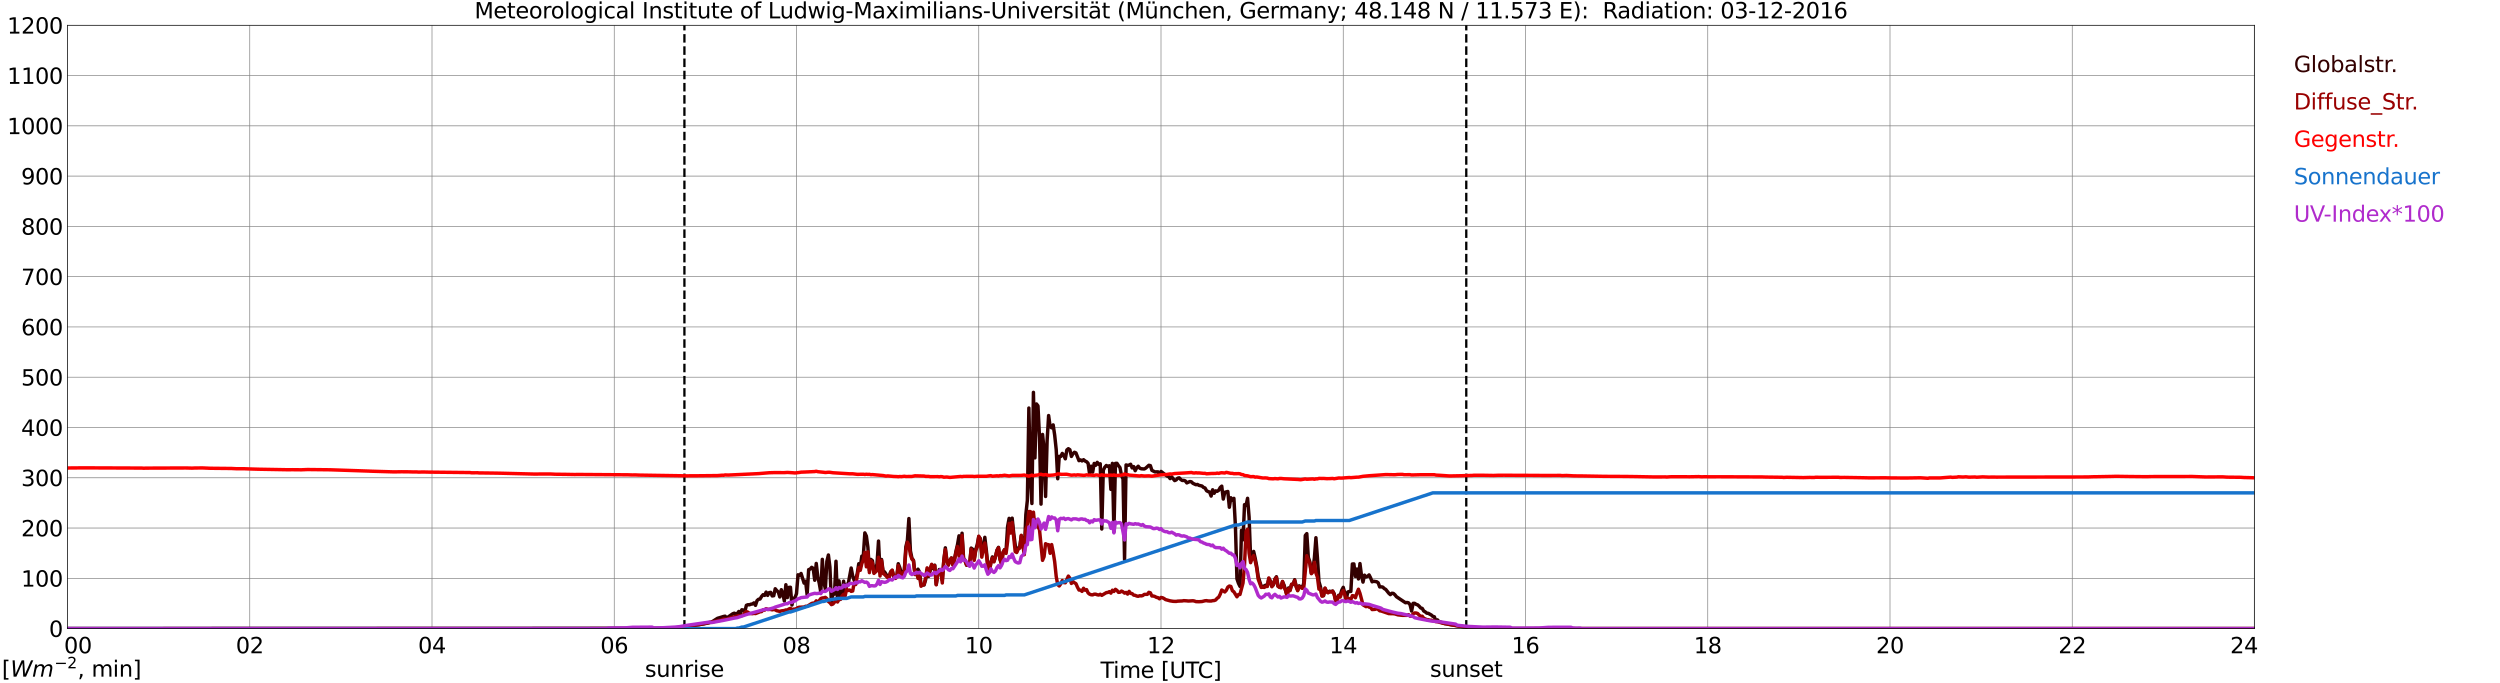 <?xml version="1.0" encoding="utf-8" standalone="no"?>
<!DOCTYPE svg PUBLIC "-//W3C//DTD SVG 1.1//EN"
  "http://www.w3.org/Graphics/SVG/1.1/DTD/svg11.dtd">
<svg xmlns:xlink="http://www.w3.org/1999/xlink" width="1085.4pt" height="296.64pt" viewBox="0 0 1085.4 296.64" xmlns="http://www.w3.org/2000/svg" version="1.1">
 <defs>
  <style type="text/css">*{stroke-linejoin: round; stroke-linecap: butt}</style>
 </defs>
 <g id="figure_1">
  <g id="patch_1">
   <path d="M 0 296.64 
L 1085.4 296.64 
L 1085.4 0 
L 0 0 
z
" style="fill: #ffffff"/>
  </g>
  <g id="axes_1">
   <g id="patch_2">
    <path d="M 29.306 272.909 
L 978.814 272.909 
L 978.814 10.976 
L 29.306 10.976 
z
" style="fill: #ffffff"/>
   </g>
   <g id="patch_3">
    <path d="M 978.814 272.909 
L 978.814 272.909 
L 978.814 10.976 
L 978.814 10.976 
z
" clip-path="url(#pda66ead1a4)" style="fill: #d3d3d3; opacity: 0.25; stroke: #d3d3d3; stroke-linejoin: miter"/>
   </g>
   <g id="matplotlib.axis_1">
    <g id="xtick_1">
     <g id="line2d_1">
      <path d="M 29.306 272.909 
L 29.306 10.976 
" clip-path="url(#pda66ead1a4)" style="fill: none; stroke: #808080; stroke-width: 0.3; stroke-linecap: square"/>
     </g>
     <g id="line2d_2"/>
     <g id="text_1">
      <!--    00 -->
      <g transform="translate(18.733 283.627) scale(0.095 -0.095)">
       <defs>
        <path id="DejaVuSans-20" transform="scale(0.016)"/>
        <path id="DejaVuSans-30" d="M 2034 4250 
Q 1547 4250 1301 3770 
Q 1056 3291 1056 2328 
Q 1056 1369 1301 889 
Q 1547 409 2034 409 
Q 2525 409 2770 889 
Q 3016 1369 3016 2328 
Q 3016 3291 2770 3770 
Q 2525 4250 2034 4250 
z
M 2034 4750 
Q 2819 4750 3233 4129 
Q 3647 3509 3647 2328 
Q 3647 1150 3233 529 
Q 2819 -91 2034 -91 
Q 1250 -91 836 529 
Q 422 1150 422 2328 
Q 422 3509 836 4129 
Q 1250 4750 2034 4750 
z
" transform="scale(0.016)"/>
       </defs>
       <use xlink:href="#DejaVuSans-20"/>
       <use xlink:href="#DejaVuSans-20" transform="translate(31.787 0)"/>
       <use xlink:href="#DejaVuSans-20" transform="translate(63.574 0)"/>
       <use xlink:href="#DejaVuSans-30" transform="translate(95.361 0)"/>
       <use xlink:href="#DejaVuSans-30" transform="translate(158.984 0)"/>
      </g>
     </g>
    </g>
    <g id="xtick_2">
     <g id="line2d_3">
      <path d="M 108.431 272.909 
L 108.431 10.976 
" clip-path="url(#pda66ead1a4)" style="fill: none; stroke: #808080; stroke-width: 0.3; stroke-linecap: square"/>
     </g>
     <g id="line2d_4"/>
     <g id="text_2">
      <!-- 02 -->
      <g transform="translate(102.387 283.627) scale(0.095 -0.095)">
       <defs>
        <path id="DejaVuSans-32" d="M 1228 531 
L 3431 531 
L 3431 0 
L 469 0 
L 469 531 
Q 828 903 1448 1529 
Q 2069 2156 2228 2338 
Q 2531 2678 2651 2914 
Q 2772 3150 2772 3378 
Q 2772 3750 2511 3984 
Q 2250 4219 1831 4219 
Q 1534 4219 1204 4116 
Q 875 4013 500 3803 
L 500 4441 
Q 881 4594 1212 4672 
Q 1544 4750 1819 4750 
Q 2544 4750 2975 4387 
Q 3406 4025 3406 3419 
Q 3406 3131 3298 2873 
Q 3191 2616 2906 2266 
Q 2828 2175 2409 1742 
Q 1991 1309 1228 531 
z
" transform="scale(0.016)"/>
       </defs>
       <use xlink:href="#DejaVuSans-30"/>
       <use xlink:href="#DejaVuSans-32" transform="translate(63.623 0)"/>
      </g>
     </g>
    </g>
    <g id="xtick_3">
     <g id="line2d_5">
      <path d="M 187.557 272.909 
L 187.557 10.976 
" clip-path="url(#pda66ead1a4)" style="fill: none; stroke: #808080; stroke-width: 0.3; stroke-linecap: square"/>
     </g>
     <g id="line2d_6"/>
     <g id="text_3">
      <!-- 04 -->
      <g transform="translate(181.513 283.627) scale(0.095 -0.095)">
       <defs>
        <path id="DejaVuSans-34" d="M 2419 4116 
L 825 1625 
L 2419 1625 
L 2419 4116 
z
M 2253 4666 
L 3047 4666 
L 3047 1625 
L 3713 1625 
L 3713 1100 
L 3047 1100 
L 3047 0 
L 2419 0 
L 2419 1100 
L 313 1100 
L 313 1709 
L 2253 4666 
z
" transform="scale(0.016)"/>
       </defs>
       <use xlink:href="#DejaVuSans-30"/>
       <use xlink:href="#DejaVuSans-34" transform="translate(63.623 0)"/>
      </g>
     </g>
    </g>
    <g id="xtick_4">
     <g id="line2d_7">
      <path d="M 266.683 272.909 
L 266.683 10.976 
" clip-path="url(#pda66ead1a4)" style="fill: none; stroke: #808080; stroke-width: 0.3; stroke-linecap: square"/>
     </g>
     <g id="line2d_8"/>
     <g id="text_4">
      <!-- 06 -->
      <g transform="translate(260.638 283.627) scale(0.095 -0.095)">
       <defs>
        <path id="DejaVuSans-36" d="M 2113 2584 
Q 1688 2584 1439 2293 
Q 1191 2003 1191 1497 
Q 1191 994 1439 701 
Q 1688 409 2113 409 
Q 2538 409 2786 701 
Q 3034 994 3034 1497 
Q 3034 2003 2786 2293 
Q 2538 2584 2113 2584 
z
M 3366 4563 
L 3366 3988 
Q 3128 4100 2886 4159 
Q 2644 4219 2406 4219 
Q 1781 4219 1451 3797 
Q 1122 3375 1075 2522 
Q 1259 2794 1537 2939 
Q 1816 3084 2150 3084 
Q 2853 3084 3261 2657 
Q 3669 2231 3669 1497 
Q 3669 778 3244 343 
Q 2819 -91 2113 -91 
Q 1303 -91 875 529 
Q 447 1150 447 2328 
Q 447 3434 972 4092 
Q 1497 4750 2381 4750 
Q 2619 4750 2861 4703 
Q 3103 4656 3366 4563 
z
" transform="scale(0.016)"/>
       </defs>
       <use xlink:href="#DejaVuSans-30"/>
       <use xlink:href="#DejaVuSans-36" transform="translate(63.623 0)"/>
      </g>
     </g>
    </g>
    <g id="xtick_5">
     <g id="line2d_9">
      <path d="M 345.808 272.909 
L 345.808 10.976 
" clip-path="url(#pda66ead1a4)" style="fill: none; stroke: #808080; stroke-width: 0.3; stroke-linecap: square"/>
     </g>
     <g id="line2d_10"/>
     <g id="text_5">
      <!-- 08 -->
      <g transform="translate(339.764 283.627) scale(0.095 -0.095)">
       <defs>
        <path id="DejaVuSans-38" d="M 2034 2216 
Q 1584 2216 1326 1975 
Q 1069 1734 1069 1313 
Q 1069 891 1326 650 
Q 1584 409 2034 409 
Q 2484 409 2743 651 
Q 3003 894 3003 1313 
Q 3003 1734 2745 1975 
Q 2488 2216 2034 2216 
z
M 1403 2484 
Q 997 2584 770 2862 
Q 544 3141 544 3541 
Q 544 4100 942 4425 
Q 1341 4750 2034 4750 
Q 2731 4750 3128 4425 
Q 3525 4100 3525 3541 
Q 3525 3141 3298 2862 
Q 3072 2584 2669 2484 
Q 3125 2378 3379 2068 
Q 3634 1759 3634 1313 
Q 3634 634 3220 271 
Q 2806 -91 2034 -91 
Q 1263 -91 848 271 
Q 434 634 434 1313 
Q 434 1759 690 2068 
Q 947 2378 1403 2484 
z
M 1172 3481 
Q 1172 3119 1398 2916 
Q 1625 2713 2034 2713 
Q 2441 2713 2670 2916 
Q 2900 3119 2900 3481 
Q 2900 3844 2670 4047 
Q 2441 4250 2034 4250 
Q 1625 4250 1398 4047 
Q 1172 3844 1172 3481 
z
" transform="scale(0.016)"/>
       </defs>
       <use xlink:href="#DejaVuSans-30"/>
       <use xlink:href="#DejaVuSans-38" transform="translate(63.623 0)"/>
      </g>
     </g>
    </g>
    <g id="xtick_6">
     <g id="line2d_11">
      <path d="M 424.934 272.909 
L 424.934 10.976 
" clip-path="url(#pda66ead1a4)" style="fill: none; stroke: #808080; stroke-width: 0.3; stroke-linecap: square"/>
     </g>
     <g id="line2d_12"/>
     <g id="text_6">
      <!-- 10 -->
      <g transform="translate(418.89 283.627) scale(0.095 -0.095)">
       <defs>
        <path id="DejaVuSans-31" d="M 794 531 
L 1825 531 
L 1825 4091 
L 703 3866 
L 703 4441 
L 1819 4666 
L 2450 4666 
L 2450 531 
L 3481 531 
L 3481 0 
L 794 0 
L 794 531 
z
" transform="scale(0.016)"/>
       </defs>
       <use xlink:href="#DejaVuSans-31"/>
       <use xlink:href="#DejaVuSans-30" transform="translate(63.623 0)"/>
      </g>
     </g>
    </g>
    <g id="xtick_7">
     <g id="line2d_13">
      <path d="M 504.06 272.909 
L 504.06 10.976 
" clip-path="url(#pda66ead1a4)" style="fill: none; stroke: #808080; stroke-width: 0.3; stroke-linecap: square"/>
     </g>
     <g id="line2d_14"/>
     <g id="text_7">
      <!-- 12 -->
      <g transform="translate(498.015 283.627) scale(0.095 -0.095)">
       <use xlink:href="#DejaVuSans-31"/>
       <use xlink:href="#DejaVuSans-32" transform="translate(63.623 0)"/>
      </g>
     </g>
    </g>
    <g id="xtick_8">
     <g id="line2d_15">
      <path d="M 583.185 272.909 
L 583.185 10.976 
" clip-path="url(#pda66ead1a4)" style="fill: none; stroke: #808080; stroke-width: 0.3; stroke-linecap: square"/>
     </g>
     <g id="line2d_16"/>
     <g id="text_8">
      <!-- 14 -->
      <g transform="translate(577.141 283.627) scale(0.095 -0.095)">
       <use xlink:href="#DejaVuSans-31"/>
       <use xlink:href="#DejaVuSans-34" transform="translate(63.623 0)"/>
      </g>
     </g>
    </g>
    <g id="xtick_9">
     <g id="line2d_17">
      <path d="M 662.311 272.909 
L 662.311 10.976 
" clip-path="url(#pda66ead1a4)" style="fill: none; stroke: #808080; stroke-width: 0.3; stroke-linecap: square"/>
     </g>
     <g id="line2d_18"/>
     <g id="text_9">
      <!-- 16 -->
      <g transform="translate(656.267 283.627) scale(0.095 -0.095)">
       <use xlink:href="#DejaVuSans-31"/>
       <use xlink:href="#DejaVuSans-36" transform="translate(63.623 0)"/>
      </g>
     </g>
    </g>
    <g id="xtick_10">
     <g id="line2d_19">
      <path d="M 741.437 272.909 
L 741.437 10.976 
" clip-path="url(#pda66ead1a4)" style="fill: none; stroke: #808080; stroke-width: 0.3; stroke-linecap: square"/>
     </g>
     <g id="line2d_20"/>
     <g id="text_10">
      <!-- 18 -->
      <g transform="translate(735.392 283.627) scale(0.095 -0.095)">
       <use xlink:href="#DejaVuSans-31"/>
       <use xlink:href="#DejaVuSans-38" transform="translate(63.623 0)"/>
      </g>
     </g>
    </g>
    <g id="xtick_11">
     <g id="line2d_21">
      <path d="M 820.562 272.909 
L 820.562 10.976 
" clip-path="url(#pda66ead1a4)" style="fill: none; stroke: #808080; stroke-width: 0.3; stroke-linecap: square"/>
     </g>
     <g id="line2d_22"/>
     <g id="text_11">
      <!-- 20 -->
      <g transform="translate(814.518 283.627) scale(0.095 -0.095)">
       <use xlink:href="#DejaVuSans-32"/>
       <use xlink:href="#DejaVuSans-30" transform="translate(63.623 0)"/>
      </g>
     </g>
    </g>
    <g id="xtick_12">
     <g id="line2d_23">
      <path d="M 899.688 272.909 
L 899.688 10.976 
" clip-path="url(#pda66ead1a4)" style="fill: none; stroke: #808080; stroke-width: 0.3; stroke-linecap: square"/>
     </g>
     <g id="line2d_24"/>
     <g id="text_12">
      <!-- 22 -->
      <g transform="translate(893.644 283.627) scale(0.095 -0.095)">
       <use xlink:href="#DejaVuSans-32"/>
       <use xlink:href="#DejaVuSans-32" transform="translate(63.623 0)"/>
      </g>
     </g>
    </g>
    <g id="xtick_13">
     <g id="line2d_25">
      <path d="M 978.814 272.909 
L 978.814 10.976 
" clip-path="url(#pda66ead1a4)" style="fill: none; stroke: #808080; stroke-width: 0.3; stroke-linecap: square"/>
     </g>
     <g id="line2d_26"/>
     <g id="text_13">
      <!-- 24    -->
      <g transform="translate(968.241 283.627) scale(0.095 -0.095)">
       <use xlink:href="#DejaVuSans-32"/>
       <use xlink:href="#DejaVuSans-34" transform="translate(63.623 0)"/>
       <use xlink:href="#DejaVuSans-20" transform="translate(127.246 0)"/>
       <use xlink:href="#DejaVuSans-20" transform="translate(159.033 0)"/>
       <use xlink:href="#DejaVuSans-20" transform="translate(190.82 0)"/>
      </g>
     </g>
    </g>
    <g id="text_14">
     <!-- Time [UTC] -->
     <g transform="translate(477.806 294.322) scale(0.095 -0.095)">
      <defs>
       <path id="DejaVuSans-54" d="M -19 4666 
L 3928 4666 
L 3928 4134 
L 2272 4134 
L 2272 0 
L 1638 0 
L 1638 4134 
L -19 4134 
L -19 4666 
z
" transform="scale(0.016)"/>
       <path id="DejaVuSans-69" d="M 603 3500 
L 1178 3500 
L 1178 0 
L 603 0 
L 603 3500 
z
M 603 4863 
L 1178 4863 
L 1178 4134 
L 603 4134 
L 603 4863 
z
" transform="scale(0.016)"/>
       <path id="DejaVuSans-6d" d="M 3328 2828 
Q 3544 3216 3844 3400 
Q 4144 3584 4550 3584 
Q 5097 3584 5394 3201 
Q 5691 2819 5691 2113 
L 5691 0 
L 5113 0 
L 5113 2094 
Q 5113 2597 4934 2840 
Q 4756 3084 4391 3084 
Q 3944 3084 3684 2787 
Q 3425 2491 3425 1978 
L 3425 0 
L 2847 0 
L 2847 2094 
Q 2847 2600 2669 2842 
Q 2491 3084 2119 3084 
Q 1678 3084 1418 2786 
Q 1159 2488 1159 1978 
L 1159 0 
L 581 0 
L 581 3500 
L 1159 3500 
L 1159 2956 
Q 1356 3278 1631 3431 
Q 1906 3584 2284 3584 
Q 2666 3584 2933 3390 
Q 3200 3197 3328 2828 
z
" transform="scale(0.016)"/>
       <path id="DejaVuSans-65" d="M 3597 1894 
L 3597 1613 
L 953 1613 
Q 991 1019 1311 708 
Q 1631 397 2203 397 
Q 2534 397 2845 478 
Q 3156 559 3463 722 
L 3463 178 
Q 3153 47 2828 -22 
Q 2503 -91 2169 -91 
Q 1331 -91 842 396 
Q 353 884 353 1716 
Q 353 2575 817 3079 
Q 1281 3584 2069 3584 
Q 2775 3584 3186 3129 
Q 3597 2675 3597 1894 
z
M 3022 2063 
Q 3016 2534 2758 2815 
Q 2500 3097 2075 3097 
Q 1594 3097 1305 2825 
Q 1016 2553 972 2059 
L 3022 2063 
z
" transform="scale(0.016)"/>
       <path id="DejaVuSans-5b" d="M 550 4863 
L 1875 4863 
L 1875 4416 
L 1125 4416 
L 1125 -397 
L 1875 -397 
L 1875 -844 
L 550 -844 
L 550 4863 
z
" transform="scale(0.016)"/>
       <path id="DejaVuSans-55" d="M 556 4666 
L 1191 4666 
L 1191 1831 
Q 1191 1081 1462 751 
Q 1734 422 2344 422 
Q 2950 422 3222 751 
Q 3494 1081 3494 1831 
L 3494 4666 
L 4128 4666 
L 4128 1753 
Q 4128 841 3676 375 
Q 3225 -91 2344 -91 
Q 1459 -91 1007 375 
Q 556 841 556 1753 
L 556 4666 
z
" transform="scale(0.016)"/>
       <path id="DejaVuSans-43" d="M 4122 4306 
L 4122 3641 
Q 3803 3938 3442 4084 
Q 3081 4231 2675 4231 
Q 1875 4231 1450 3742 
Q 1025 3253 1025 2328 
Q 1025 1406 1450 917 
Q 1875 428 2675 428 
Q 3081 428 3442 575 
Q 3803 722 4122 1019 
L 4122 359 
Q 3791 134 3420 21 
Q 3050 -91 2638 -91 
Q 1578 -91 968 557 
Q 359 1206 359 2328 
Q 359 3453 968 4101 
Q 1578 4750 2638 4750 
Q 3056 4750 3426 4639 
Q 3797 4528 4122 4306 
z
" transform="scale(0.016)"/>
       <path id="DejaVuSans-5d" d="M 1947 4863 
L 1947 -844 
L 622 -844 
L 622 -397 
L 1369 -397 
L 1369 4416 
L 622 4416 
L 622 4863 
L 1947 4863 
z
" transform="scale(0.016)"/>
      </defs>
      <use xlink:href="#DejaVuSans-54"/>
      <use xlink:href="#DejaVuSans-69" transform="translate(57.959 0)"/>
      <use xlink:href="#DejaVuSans-6d" transform="translate(85.742 0)"/>
      <use xlink:href="#DejaVuSans-65" transform="translate(183.154 0)"/>
      <use xlink:href="#DejaVuSans-20" transform="translate(244.678 0)"/>
      <use xlink:href="#DejaVuSans-5b" transform="translate(276.465 0)"/>
      <use xlink:href="#DejaVuSans-55" transform="translate(315.479 0)"/>
      <use xlink:href="#DejaVuSans-54" transform="translate(388.672 0)"/>
      <use xlink:href="#DejaVuSans-43" transform="translate(443.881 0)"/>
      <use xlink:href="#DejaVuSans-5d" transform="translate(513.705 0)"/>
     </g>
    </g>
   </g>
   <g id="matplotlib.axis_2">
    <g id="ytick_1">
     <g id="line2d_27">
      <path d="M 29.306 272.909 
L 978.814 272.909 
" clip-path="url(#pda66ead1a4)" style="fill: none; stroke: #808080; stroke-width: 0.3; stroke-linecap: square"/>
     </g>
     <g id="line2d_28"/>
     <g id="text_15">
      <!-- 0 -->
      <g transform="translate(21.261 276.518) scale(0.095 -0.095)">
       <use xlink:href="#DejaVuSans-30"/>
      </g>
     </g>
    </g>
    <g id="ytick_2">
     <g id="line2d_29">
      <path d="M 29.306 251.081 
L 978.814 251.081 
" clip-path="url(#pda66ead1a4)" style="fill: none; stroke: #808080; stroke-width: 0.3; stroke-linecap: square"/>
     </g>
     <g id="line2d_30"/>
     <g id="text_16">
      <!-- 100 -->
      <g transform="translate(9.173 254.69) scale(0.095 -0.095)">
       <use xlink:href="#DejaVuSans-31"/>
       <use xlink:href="#DejaVuSans-30" transform="translate(63.623 0)"/>
       <use xlink:href="#DejaVuSans-30" transform="translate(127.246 0)"/>
      </g>
     </g>
    </g>
    <g id="ytick_3">
     <g id="line2d_31">
      <path d="M 29.306 229.253 
L 978.814 229.253 
" clip-path="url(#pda66ead1a4)" style="fill: none; stroke: #808080; stroke-width: 0.3; stroke-linecap: square"/>
     </g>
     <g id="line2d_32"/>
     <g id="text_17">
      <!-- 200 -->
      <g transform="translate(9.173 232.863) scale(0.095 -0.095)">
       <use xlink:href="#DejaVuSans-32"/>
       <use xlink:href="#DejaVuSans-30" transform="translate(63.623 0)"/>
       <use xlink:href="#DejaVuSans-30" transform="translate(127.246 0)"/>
      </g>
     </g>
    </g>
    <g id="ytick_4">
     <g id="line2d_33">
      <path d="M 29.306 207.426 
L 978.814 207.426 
" clip-path="url(#pda66ead1a4)" style="fill: none; stroke: #808080; stroke-width: 0.3; stroke-linecap: square"/>
     </g>
     <g id="line2d_34"/>
     <g id="text_18">
      <!-- 300 -->
      <g transform="translate(9.173 211.035) scale(0.095 -0.095)">
       <defs>
        <path id="DejaVuSans-33" d="M 2597 2516 
Q 3050 2419 3304 2112 
Q 3559 1806 3559 1356 
Q 3559 666 3084 287 
Q 2609 -91 1734 -91 
Q 1441 -91 1130 -33 
Q 819 25 488 141 
L 488 750 
Q 750 597 1062 519 
Q 1375 441 1716 441 
Q 2309 441 2620 675 
Q 2931 909 2931 1356 
Q 2931 1769 2642 2001 
Q 2353 2234 1838 2234 
L 1294 2234 
L 1294 2753 
L 1863 2753 
Q 2328 2753 2575 2939 
Q 2822 3125 2822 3475 
Q 2822 3834 2567 4026 
Q 2313 4219 1838 4219 
Q 1578 4219 1281 4162 
Q 984 4106 628 3988 
L 628 4550 
Q 988 4650 1302 4700 
Q 1616 4750 1894 4750 
Q 2613 4750 3031 4423 
Q 3450 4097 3450 3541 
Q 3450 3153 3228 2886 
Q 3006 2619 2597 2516 
z
" transform="scale(0.016)"/>
       </defs>
       <use xlink:href="#DejaVuSans-33"/>
       <use xlink:href="#DejaVuSans-30" transform="translate(63.623 0)"/>
       <use xlink:href="#DejaVuSans-30" transform="translate(127.246 0)"/>
      </g>
     </g>
    </g>
    <g id="ytick_5">
     <g id="line2d_35">
      <path d="M 29.306 185.598 
L 978.814 185.598 
" clip-path="url(#pda66ead1a4)" style="fill: none; stroke: #808080; stroke-width: 0.3; stroke-linecap: square"/>
     </g>
     <g id="line2d_36"/>
     <g id="text_19">
      <!-- 400 -->
      <g transform="translate(9.173 189.207) scale(0.095 -0.095)">
       <use xlink:href="#DejaVuSans-34"/>
       <use xlink:href="#DejaVuSans-30" transform="translate(63.623 0)"/>
       <use xlink:href="#DejaVuSans-30" transform="translate(127.246 0)"/>
      </g>
     </g>
    </g>
    <g id="ytick_6">
     <g id="line2d_37">
      <path d="M 29.306 163.77 
L 978.814 163.77 
" clip-path="url(#pda66ead1a4)" style="fill: none; stroke: #808080; stroke-width: 0.3; stroke-linecap: square"/>
     </g>
     <g id="line2d_38"/>
     <g id="text_20">
      <!-- 500 -->
      <g transform="translate(9.173 167.379) scale(0.095 -0.095)">
       <defs>
        <path id="DejaVuSans-35" d="M 691 4666 
L 3169 4666 
L 3169 4134 
L 1269 4134 
L 1269 2991 
Q 1406 3038 1543 3061 
Q 1681 3084 1819 3084 
Q 2600 3084 3056 2656 
Q 3513 2228 3513 1497 
Q 3513 744 3044 326 
Q 2575 -91 1722 -91 
Q 1428 -91 1123 -41 
Q 819 9 494 109 
L 494 744 
Q 775 591 1075 516 
Q 1375 441 1709 441 
Q 2250 441 2565 725 
Q 2881 1009 2881 1497 
Q 2881 1984 2565 2268 
Q 2250 2553 1709 2553 
Q 1456 2553 1204 2497 
Q 953 2441 691 2322 
L 691 4666 
z
" transform="scale(0.016)"/>
       </defs>
       <use xlink:href="#DejaVuSans-35"/>
       <use xlink:href="#DejaVuSans-30" transform="translate(63.623 0)"/>
       <use xlink:href="#DejaVuSans-30" transform="translate(127.246 0)"/>
      </g>
     </g>
    </g>
    <g id="ytick_7">
     <g id="line2d_39">
      <path d="M 29.306 141.942 
L 978.814 141.942 
" clip-path="url(#pda66ead1a4)" style="fill: none; stroke: #808080; stroke-width: 0.3; stroke-linecap: square"/>
     </g>
     <g id="line2d_40"/>
     <g id="text_21">
      <!-- 600 -->
      <g transform="translate(9.173 145.551) scale(0.095 -0.095)">
       <use xlink:href="#DejaVuSans-36"/>
       <use xlink:href="#DejaVuSans-30" transform="translate(63.623 0)"/>
       <use xlink:href="#DejaVuSans-30" transform="translate(127.246 0)"/>
      </g>
     </g>
    </g>
    <g id="ytick_8">
     <g id="line2d_41">
      <path d="M 29.306 120.114 
L 978.814 120.114 
" clip-path="url(#pda66ead1a4)" style="fill: none; stroke: #808080; stroke-width: 0.3; stroke-linecap: square"/>
     </g>
     <g id="line2d_42"/>
     <g id="text_22">
      <!-- 700 -->
      <g transform="translate(9.173 123.724) scale(0.095 -0.095)">
       <defs>
        <path id="DejaVuSans-37" d="M 525 4666 
L 3525 4666 
L 3525 4397 
L 1831 0 
L 1172 0 
L 2766 4134 
L 525 4134 
L 525 4666 
z
" transform="scale(0.016)"/>
       </defs>
       <use xlink:href="#DejaVuSans-37"/>
       <use xlink:href="#DejaVuSans-30" transform="translate(63.623 0)"/>
       <use xlink:href="#DejaVuSans-30" transform="translate(127.246 0)"/>
      </g>
     </g>
    </g>
    <g id="ytick_9">
     <g id="line2d_43">
      <path d="M 29.306 98.287 
L 978.814 98.287 
" clip-path="url(#pda66ead1a4)" style="fill: none; stroke: #808080; stroke-width: 0.3; stroke-linecap: square"/>
     </g>
     <g id="line2d_44"/>
     <g id="text_23">
      <!-- 800 -->
      <g transform="translate(9.173 101.896) scale(0.095 -0.095)">
       <use xlink:href="#DejaVuSans-38"/>
       <use xlink:href="#DejaVuSans-30" transform="translate(63.623 0)"/>
       <use xlink:href="#DejaVuSans-30" transform="translate(127.246 0)"/>
      </g>
     </g>
    </g>
    <g id="ytick_10">
     <g id="line2d_45">
      <path d="M 29.306 76.459 
L 978.814 76.459 
" clip-path="url(#pda66ead1a4)" style="fill: none; stroke: #808080; stroke-width: 0.3; stroke-linecap: square"/>
     </g>
     <g id="line2d_46"/>
     <g id="text_24">
      <!-- 900 -->
      <g transform="translate(9.173 80.068) scale(0.095 -0.095)">
       <defs>
        <path id="DejaVuSans-39" d="M 703 97 
L 703 672 
Q 941 559 1184 500 
Q 1428 441 1663 441 
Q 2288 441 2617 861 
Q 2947 1281 2994 2138 
Q 2813 1869 2534 1725 
Q 2256 1581 1919 1581 
Q 1219 1581 811 2004 
Q 403 2428 403 3163 
Q 403 3881 828 4315 
Q 1253 4750 1959 4750 
Q 2769 4750 3195 4129 
Q 3622 3509 3622 2328 
Q 3622 1225 3098 567 
Q 2575 -91 1691 -91 
Q 1453 -91 1209 -44 
Q 966 3 703 97 
z
M 1959 2075 
Q 2384 2075 2632 2365 
Q 2881 2656 2881 3163 
Q 2881 3666 2632 3958 
Q 2384 4250 1959 4250 
Q 1534 4250 1286 3958 
Q 1038 3666 1038 3163 
Q 1038 2656 1286 2365 
Q 1534 2075 1959 2075 
z
" transform="scale(0.016)"/>
       </defs>
       <use xlink:href="#DejaVuSans-39"/>
       <use xlink:href="#DejaVuSans-30" transform="translate(63.623 0)"/>
       <use xlink:href="#DejaVuSans-30" transform="translate(127.246 0)"/>
      </g>
     </g>
    </g>
    <g id="ytick_11">
     <g id="line2d_47">
      <path d="M 29.306 54.631 
L 978.814 54.631 
" clip-path="url(#pda66ead1a4)" style="fill: none; stroke: #808080; stroke-width: 0.3; stroke-linecap: square"/>
     </g>
     <g id="line2d_48"/>
     <g id="text_25">
      <!-- 1000 -->
      <g transform="translate(3.128 58.24) scale(0.095 -0.095)">
       <use xlink:href="#DejaVuSans-31"/>
       <use xlink:href="#DejaVuSans-30" transform="translate(63.623 0)"/>
       <use xlink:href="#DejaVuSans-30" transform="translate(127.246 0)"/>
       <use xlink:href="#DejaVuSans-30" transform="translate(190.869 0)"/>
      </g>
     </g>
    </g>
    <g id="ytick_12">
     <g id="line2d_49">
      <path d="M 29.306 32.803 
L 978.814 32.803 
" clip-path="url(#pda66ead1a4)" style="fill: none; stroke: #808080; stroke-width: 0.3; stroke-linecap: square"/>
     </g>
     <g id="line2d_50"/>
     <g id="text_26">
      <!-- 1100 -->
      <g transform="translate(3.128 36.413) scale(0.095 -0.095)">
       <use xlink:href="#DejaVuSans-31"/>
       <use xlink:href="#DejaVuSans-31" transform="translate(63.623 0)"/>
       <use xlink:href="#DejaVuSans-30" transform="translate(127.246 0)"/>
       <use xlink:href="#DejaVuSans-30" transform="translate(190.869 0)"/>
      </g>
     </g>
    </g>
    <g id="ytick_13">
     <g id="line2d_51">
      <path d="M 29.306 10.976 
L 978.814 10.976 
" clip-path="url(#pda66ead1a4)" style="fill: none; stroke: #808080; stroke-width: 0.3; stroke-linecap: square"/>
     </g>
     <g id="line2d_52"/>
     <g id="text_27">
      <!-- 1200 -->
      <g transform="translate(3.128 14.585) scale(0.095 -0.095)">
       <use xlink:href="#DejaVuSans-31"/>
       <use xlink:href="#DejaVuSans-32" transform="translate(63.623 0)"/>
       <use xlink:href="#DejaVuSans-30" transform="translate(127.246 0)"/>
       <use xlink:href="#DejaVuSans-30" transform="translate(190.869 0)"/>
      </g>
     </g>
    </g>
   </g>
   <g id="line2d_53">
    <path d="M 297.146 272.909 
L 297.146 10.976 
" clip-path="url(#pda66ead1a4)" style="fill: none; stroke-dasharray: 3.7,1.6; stroke-dashoffset: 0; stroke: #000000"/>
   </g>
   <g id="line2d_54">
    <path d="M 636.595 272.909 
L 636.595 10.976 
" clip-path="url(#pda66ead1a4)" style="fill: none; stroke-dasharray: 3.7,1.6; stroke-dashoffset: 0; stroke: #000000"/>
   </g>
   <g id="line2d_55">
    <path d="M 29.306 272.909 
L 290.42 272.854 
L 291.08 272.706 
L 292.399 272.677 
L 295.036 272.501 
L 295.696 272.352 
L 297.674 272.204 
L 298.333 272.055 
L 299.652 271.937 
L 302.289 271.374 
L 303.608 271.226 
L 304.267 271.049 
L 305.586 270.87 
L 308.883 270.13 
L 311.521 268.443 
L 312.839 268.056 
L 314.158 267.642 
L 314.818 267.524 
L 315.477 268.323 
L 318.114 266.487 
L 318.774 266.221 
L 319.433 266.487 
L 320.093 266.398 
L 320.752 265.481 
L 321.411 266.459 
L 322.071 264.741 
L 322.73 264.859 
L 323.39 265.54 
L 324.049 262.816 
L 324.708 262.547 
L 325.368 262.578 
L 326.027 262.311 
L 326.686 262.222 
L 327.346 261.748 
L 328.005 262.816 
L 328.665 260.77 
L 329.324 260.179 
L 329.983 260.061 
L 330.643 258.965 
L 331.302 258.195 
L 331.961 258.492 
L 332.621 257.068 
L 333.28 258.492 
L 333.94 257.306 
L 334.599 257.188 
L 335.258 258.727 
L 335.918 258.638 
L 336.577 255.617 
L 337.236 256.418 
L 337.896 257.009 
L 338.555 259.173 
L 339.215 256.032 
L 339.874 257.78 
L 340.533 260.919 
L 341.193 253.871 
L 341.852 259.439 
L 342.512 255.025 
L 343.171 254.966 
L 343.83 262.667 
L 344.49 259.764 
L 345.149 259.528 
L 345.808 257.721 
L 346.468 249.547 
L 347.127 249.872 
L 347.787 248.983 
L 349.105 253.159 
L 349.765 252.33 
L 350.424 258.254 
L 351.083 247.324 
L 351.743 247.089 
L 352.402 246.318 
L 353.062 246.761 
L 353.721 251.915 
L 354.38 244.631 
L 355.04 250.376 
L 355.699 253.307 
L 356.359 257.068 
L 357.018 242.852 
L 357.677 252.685 
L 358.337 255.706 
L 358.996 243.712 
L 359.655 240.957 
L 360.315 246.259 
L 360.974 261.897 
L 361.634 257.69 
L 362.293 257.957 
L 362.952 243.681 
L 363.612 260.711 
L 364.271 252.183 
L 364.93 259.053 
L 365.59 257.276 
L 366.249 252.33 
L 366.909 257.068 
L 367.568 253.694 
L 368.227 253.663 
L 369.546 246.615 
L 370.206 250.11 
L 370.865 251.976 
L 371.524 251.649 
L 372.184 249.014 
L 372.843 244.749 
L 373.502 246.2 
L 374.162 241.462 
L 374.821 241.283 
L 375.481 231.362 
L 376.14 232.754 
L 376.799 237.581 
L 377.459 247.621 
L 378.118 242.883 
L 378.777 243.446 
L 379.437 248.451 
L 380.096 247.473 
L 380.756 244.838 
L 381.415 234.915 
L 382.074 248.213 
L 382.734 242.913 
L 383.393 247.918 
L 384.053 248.302 
L 385.371 250.404 
L 386.031 250.317 
L 386.69 248.213 
L 387.349 247.711 
L 388.009 250.524 
L 388.668 251.026 
L 389.328 250.583 
L 389.987 244.749 
L 390.646 246.436 
L 391.306 248.776 
L 391.965 248.302 
L 392.624 247.68 
L 393.284 237.373 
L 393.943 234.739 
L 394.603 225.141 
L 395.262 239.15 
L 395.921 242.35 
L 396.581 243.267 
L 397.24 249.132 
L 398.559 247.117 
L 399.218 248.333 
L 399.878 253.694 
L 400.537 253.988 
L 401.196 253.988 
L 401.856 251.738 
L 402.515 247.383 
L 403.175 250.228 
L 404.493 245.371 
L 405.153 246.881 
L 405.812 245.371 
L 406.471 253.722 
L 407.131 249.398 
L 407.79 247.266 
L 408.45 247.591 
L 409.109 251.856 
L 409.768 243.267 
L 410.428 237.847 
L 411.087 243.328 
L 411.746 245.133 
L 412.406 243.267 
L 413.065 242.23 
L 413.725 245.222 
L 414.384 242.883 
L 415.043 239.329 
L 415.703 236.485 
L 416.362 232.634 
L 417.022 242.586 
L 417.681 231.51 
L 418.34 242.35 
L 419 243.356 
L 419.659 245.399 
L 420.318 244.749 
L 420.978 245.133 
L 421.637 237.967 
L 422.297 238.441 
L 422.956 242.824 
L 423.615 238.676 
L 424.275 236.456 
L 424.934 233.049 
L 425.593 233.761 
L 426.253 239.921 
L 426.912 237.67 
L 427.572 233.287 
L 428.231 238.973 
L 428.89 245.696 
L 429.55 248.095 
L 430.209 244.186 
L 430.869 241.787 
L 431.528 243.681 
L 432.187 241.697 
L 432.847 238.914 
L 433.506 237.64 
L 434.165 242.616 
L 434.825 244.897 
L 435.484 239.831 
L 436.144 238.617 
L 436.803 238.884 
L 437.462 228.607 
L 438.122 225.054 
L 438.781 229.733 
L 439.44 224.964 
L 440.1 231.362 
L 440.759 236.603 
L 441.419 239.416 
L 442.078 237.967 
L 442.737 237.522 
L 443.397 232.693 
L 444.056 235.686 
L 444.716 239.536 
L 445.375 223.484 
L 446.034 217.235 
L 446.694 177.161 
L 447.353 206.662 
L 448.012 218.597 
L 448.672 170.351 
L 449.331 198.782 
L 449.991 175.385 
L 450.65 176.214 
L 451.309 190.016 
L 451.969 218.863 
L 452.628 188.623 
L 453.287 194.813 
L 453.947 215.545 
L 454.606 191.498 
L 455.266 180.42 
L 455.925 185.19 
L 456.584 185.751 
L 457.244 184.478 
L 457.903 188.951 
L 458.563 195.2 
L 459.222 207.845 
L 459.881 198.131 
L 460.541 198.19 
L 461.2 196.859 
L 461.859 197.775 
L 462.519 199.196 
L 463.178 195.377 
L 463.838 194.813 
L 464.497 195.259 
L 465.156 198.162 
L 465.816 197.005 
L 466.475 196.354 
L 467.134 196.651 
L 468.453 199.998 
L 469.113 199.672 
L 469.772 200.115 
L 470.431 199.583 
L 471.091 200.146 
L 471.75 200.471 
L 472.409 201.152 
L 473.069 205.832 
L 473.728 202.396 
L 474.388 204.972 
L 475.047 201.211 
L 475.706 202.01 
L 476.366 200.737 
L 477.025 201.626 
L 477.685 201.36 
L 478.344 229.672 
L 479.003 204.143 
L 479.663 202.84 
L 480.322 202.1 
L 480.981 202.486 
L 481.641 202.217 
L 482.3 212.466 
L 482.96 201.183 
L 483.619 230.829 
L 484.278 201.183 
L 484.938 201.152 
L 485.597 202.189 
L 486.256 203.018 
L 486.916 206.454 
L 487.575 207.934 
L 488.235 242.883 
L 488.894 201.864 
L 489.553 202.041 
L 490.213 201.923 
L 490.872 201.567 
L 491.532 203.136 
L 492.191 202.573 
L 492.85 204.35 
L 493.51 203.106 
L 494.169 202.425 
L 494.828 203.254 
L 495.488 203.521 
L 496.807 203.61 
L 497.466 203.226 
L 498.785 202.01 
L 499.444 202.158 
L 500.103 204.204 
L 501.422 204.885 
L 502.741 204.854 
L 503.4 205.95 
L 504.06 204.677 
L 506.697 206.69 
L 507.357 206.897 
L 508.016 207.786 
L 508.675 207.017 
L 509.994 208.646 
L 510.654 208.349 
L 511.313 207.609 
L 511.972 207.46 
L 512.632 208.172 
L 513.291 208.615 
L 513.95 208.556 
L 514.61 208.794 
L 515.269 209.652 
L 516.588 209.06 
L 517.247 209.178 
L 517.907 209.831 
L 519.226 210.451 
L 519.885 210.333 
L 520.544 210.719 
L 521.863 211.014 
L 522.522 211.636 
L 523.182 211.874 
L 523.841 213.057 
L 524.501 213.413 
L 525.16 213.62 
L 525.819 215.369 
L 526.479 212.645 
L 527.138 214.155 
L 527.797 213.118 
L 528.457 213.295 
L 529.116 212.852 
L 529.776 211.667 
L 530.435 211.073 
L 531.094 216.672 
L 531.754 213.74 
L 533.073 213.384 
L 533.732 220.225 
L 534.391 216.109 
L 535.051 217.204 
L 535.71 216.375 
L 536.369 228.43 
L 537.029 251.293 
L 537.688 253.218 
L 538.348 254.582 
L 539.007 230.266 
L 539.666 234.352 
L 540.326 219.099 
L 540.985 219.455 
L 541.644 216.347 
L 542.304 224.49 
L 542.963 242.202 
L 543.623 240.988 
L 544.282 239.416 
L 544.941 242.319 
L 545.601 245.755 
L 546.26 250.345 
L 547.579 254.521 
L 548.238 254.728 
L 549.557 254.047 
L 550.216 254.403 
L 550.876 251.234 
L 551.535 252.242 
L 552.195 254.434 
L 552.854 253.871 
L 553.513 251.413 
L 554.173 250.404 
L 554.832 254.314 
L 555.491 254.936 
L 556.151 254.877 
L 556.81 252.568 
L 557.47 253.988 
L 558.788 258.461 
L 559.448 255.263 
L 560.107 256.032 
L 560.766 253.722 
L 561.426 253.781 
L 562.085 251.679 
L 562.745 254.434 
L 563.404 256.239 
L 564.063 254.344 
L 564.723 254.907 
L 565.382 255.143 
L 566.042 253.218 
L 566.701 232.486 
L 567.36 231.687 
L 568.02 242.025 
L 568.679 243.919 
L 569.338 248.807 
L 569.998 247.445 
L 570.657 242.26 
L 571.317 233.464 
L 571.976 242.23 
L 572.635 252.478 
L 573.295 254.79 
L 573.954 258.52 
L 574.613 258.638 
L 575.273 255.471 
L 575.932 256.833 
L 576.592 257.188 
L 577.251 256.684 
L 577.91 256.861 
L 578.57 256.595 
L 579.229 257.721 
L 579.889 260.653 
L 580.548 260.327 
L 581.207 258.43 
L 581.867 258.492 
L 582.526 256.269 
L 583.185 254.997 
L 584.504 260.002 
L 585.164 257.009 
L 585.823 256.802 
L 586.482 256.774 
L 587.142 244.867 
L 587.801 244.838 
L 588.46 250.287 
L 589.12 247.058 
L 589.779 251.354 
L 590.439 244.69 
L 591.098 249.843 
L 591.757 252.716 
L 592.417 249.723 
L 593.076 250.494 
L 593.736 250.228 
L 594.395 249.605 
L 595.054 250.88 
L 595.714 252.596 
L 596.373 252.36 
L 597.692 252.568 
L 598.351 253.011 
L 599.011 254.818 
L 599.67 254.79 
L 600.329 254.877 
L 600.989 255.53 
L 601.648 255.914 
L 602.967 257.573 
L 603.626 258.164 
L 604.286 257.573 
L 604.945 257.632 
L 605.604 258.223 
L 606.264 259.053 
L 607.582 259.941 
L 610.22 261.689 
L 610.879 261.571 
L 611.539 261.72 
L 612.198 262.547 
L 612.858 265.302 
L 613.517 261.956 
L 614.176 261.927 
L 614.836 262.401 
L 615.495 262.608 
L 616.154 263.2 
L 616.814 263.97 
L 617.473 264.147 
L 618.133 265.273 
L 618.792 265.658 
L 619.451 266.221 
L 620.111 266.28 
L 621.429 267.02 
L 622.089 267.613 
L 622.748 267.79 
L 623.408 269.746 
L 624.067 269.124 
L 624.726 269.833 
L 626.705 270.545 
L 627.364 270.752 
L 628.683 270.96 
L 635.936 272.232 
L 637.255 272.232 
L 638.573 272.381 
L 641.211 272.647 
L 645.167 272.909 
L 978.154 272.909 
L 978.154 272.909 
" clip-path="url(#pda66ead1a4)" style="fill: none; stroke: #330000; stroke-width: 1.5; stroke-linecap: square"/>
   </g>
   <g id="line2d_56">
    <path d="M 29.306 272.909 
L 289.761 272.828 
L 297.014 272.282 
L 298.992 271.988 
L 300.971 271.652 
L 302.289 271.315 
L 303.608 271.149 
L 310.861 269.678 
L 312.18 269.386 
L 312.839 269.301 
L 314.158 268.755 
L 315.477 268.84 
L 317.455 268.126 
L 320.752 267.286 
L 321.411 267.496 
L 322.73 267.035 
L 323.39 266.07 
L 324.049 265.524 
L 324.708 265.775 
L 325.368 266.321 
L 326.686 266.448 
L 327.346 266.28 
L 328.005 266.404 
L 329.983 265.607 
L 330.643 265.524 
L 331.302 264.811 
L 331.961 264.894 
L 332.621 264.265 
L 333.28 264.557 
L 334.599 264.601 
L 335.258 264.767 
L 335.918 264.601 
L 336.577 264.767 
L 337.236 265.147 
L 338.555 265.439 
L 339.215 265.23 
L 340.533 265.062 
L 341.193 264.811 
L 341.852 264.852 
L 342.512 264.389 
L 343.171 264.138 
L 343.83 264.684 
L 344.49 264.475 
L 345.149 264.433 
L 345.808 264.221 
L 346.468 263.761 
L 347.127 263.634 
L 349.105 263.551 
L 349.765 263.215 
L 350.424 263.257 
L 352.402 261.997 
L 353.062 261.829 
L 353.721 261.829 
L 354.38 260.864 
L 355.04 261.537 
L 355.699 260.781 
L 356.359 259.856 
L 357.018 259.605 
L 357.677 259.563 
L 358.337 259.354 
L 358.996 259.899 
L 359.655 261.159 
L 360.315 261.661 
L 360.974 262.501 
L 361.634 262.25 
L 362.293 261.451 
L 362.952 260.109 
L 363.612 261.368 
L 364.271 260.236 
L 364.93 260.236 
L 365.59 258.723 
L 366.249 258.009 
L 366.909 258.764 
L 367.568 255.785 
L 368.227 256.372 
L 368.887 256.163 
L 369.546 256.75 
L 370.206 256.582 
L 370.865 252.974 
L 371.524 253.77 
L 372.843 246.425 
L 373.502 247.6 
L 374.162 244.703 
L 374.821 243.107 
L 375.481 239.833 
L 376.14 246.089 
L 376.799 239.582 
L 377.459 248.608 
L 378.118 243.444 
L 378.777 244.493 
L 379.437 248.942 
L 380.756 247.726 
L 381.415 241.933 
L 382.074 250.077 
L 382.734 243.361 
L 383.393 248.986 
L 384.053 249.405 
L 385.371 250.791 
L 386.031 250.791 
L 386.69 248.44 
L 387.349 247.517 
L 388.009 250.077 
L 388.668 251.125 
L 389.328 250.623 
L 389.987 245.543 
L 390.646 248.145 
L 391.306 249.614 
L 392.624 248.019 
L 393.284 239.036 
L 393.943 235.385 
L 394.603 236.686 
L 395.262 240.8 
L 395.921 242.771 
L 396.581 243.361 
L 397.24 249.446 
L 397.899 248.355 
L 398.559 251.125 
L 399.218 250.077 
L 399.878 254.525 
L 400.537 254.021 
L 401.196 253.687 
L 401.856 250.957 
L 402.515 246.55 
L 403.175 249.909 
L 403.834 246.927 
L 404.493 244.998 
L 405.153 246.55 
L 405.812 245.585 
L 406.471 253.897 
L 407.131 249.278 
L 407.79 248.313 
L 408.45 248.313 
L 409.109 253.098 
L 409.768 243.234 
L 410.428 238.617 
L 411.087 243.444 
L 411.746 245.417 
L 412.406 243.402 
L 413.065 242.311 
L 413.725 245.375 
L 414.384 243.151 
L 415.043 239.877 
L 415.703 237.273 
L 416.362 241.429 
L 417.022 243.107 
L 417.681 232.488 
L 418.34 243.234 
L 419 243.612 
L 419.659 245.29 
L 420.318 245.166 
L 420.978 245.166 
L 421.637 238.449 
L 422.297 239.75 
L 422.956 243.275 
L 423.615 238.995 
L 424.275 237.526 
L 424.934 232.783 
L 425.593 234.125 
L 426.253 241.892 
L 426.912 238.532 
L 427.572 235.762 
L 428.231 240.296 
L 428.89 246.508 
L 429.55 248.187 
L 430.209 244.157 
L 430.869 242.226 
L 431.528 243.948 
L 432.187 241.765 
L 432.847 238.954 
L 433.506 237.818 
L 434.165 242.983 
L 434.825 244.703 
L 435.484 239.833 
L 436.144 238.659 
L 436.803 240.254 
L 437.462 235.049 
L 438.122 227.241 
L 438.781 231.438 
L 439.44 226.822 
L 440.759 239.497 
L 441.419 239.877 
L 442.078 238.364 
L 442.737 237.987 
L 443.397 232.403 
L 444.716 240.8 
L 445.375 229.76 
L 446.034 228.164 
L 446.694 222.078 
L 447.353 222.12 
L 448.012 230.515 
L 448.672 222.371 
L 449.331 228.751 
L 449.991 225.855 
L 450.65 228.585 
L 451.309 229.969 
L 452.628 243.275 
L 453.287 241.682 
L 453.947 236.057 
L 454.606 236.435 
L 455.266 236.476 
L 455.925 240.211 
L 456.584 236.435 
L 457.244 239.75 
L 457.903 243.906 
L 458.563 250.287 
L 459.222 253.853 
L 459.881 254.399 
L 460.541 253.476 
L 461.2 252.05 
L 461.859 252.93 
L 462.519 253.015 
L 463.838 250.118 
L 464.497 251.042 
L 465.156 253.307 
L 465.816 252.469 
L 466.475 253.015 
L 467.134 253.393 
L 467.794 254.945 
L 468.453 256.163 
L 469.113 256.204 
L 469.772 256.75 
L 470.431 255.407 
L 471.091 256.248 
L 471.75 255.994 
L 472.409 257.422 
L 473.069 257.968 
L 473.728 258.219 
L 474.388 258.262 
L 475.047 257.968 
L 475.706 257.968 
L 476.366 258.219 
L 477.025 258.345 
L 477.685 258.009 
L 478.344 258.472 
L 480.322 257.295 
L 480.981 257.212 
L 481.641 256.876 
L 482.3 257.507 
L 482.96 256.248 
L 483.619 256.793 
L 484.278 255.868 
L 484.938 256.331 
L 485.597 257.171 
L 486.256 257.127 
L 486.916 256.625 
L 487.575 256.959 
L 488.235 257.507 
L 488.894 257.212 
L 489.553 257.926 
L 490.213 256.75 
L 490.872 257.632 
L 491.532 257.717 
L 492.191 258.387 
L 492.85 258.472 
L 493.51 258.764 
L 494.169 258.891 
L 494.828 258.64 
L 495.488 258.723 
L 496.147 258.555 
L 496.807 258.053 
L 498.125 258.053 
L 498.785 257.171 
L 499.444 257.381 
L 500.103 258.764 
L 500.763 258.764 
L 501.422 258.976 
L 502.082 259.354 
L 502.741 259.478 
L 503.4 259.982 
L 504.06 259.395 
L 504.719 259.522 
L 505.379 259.856 
L 506.038 260.319 
L 508.016 260.864 
L 509.335 261.074 
L 510.654 261.115 
L 511.313 260.991 
L 513.291 260.906 
L 513.95 260.781 
L 515.269 260.864 
L 515.929 260.947 
L 517.907 260.823 
L 518.566 260.947 
L 519.226 261.2 
L 520.544 261.242 
L 521.863 261.159 
L 523.182 260.823 
L 523.841 260.781 
L 524.501 260.906 
L 525.819 260.947 
L 526.479 260.781 
L 527.138 260.738 
L 527.797 260.487 
L 528.457 259.731 
L 529.116 259.269 
L 529.776 257.968 
L 530.435 256.163 
L 531.754 257.003 
L 532.413 256.289 
L 533.073 254.903 
L 533.732 254.443 
L 534.391 254.611 
L 535.051 256.457 
L 535.71 256.959 
L 537.029 259.101 
L 537.688 258.136 
L 538.348 258.094 
L 539.666 253.098 
L 540.326 245.039 
L 540.985 230.642 
L 541.644 229.76 
L 542.304 240.169 
L 542.963 244.284 
L 543.623 242.437 
L 544.282 241.219 
L 544.941 243.529 
L 545.601 246.635 
L 546.26 251.461 
L 547.579 255.03 
L 548.238 254.945 
L 548.898 255.03 
L 549.557 254.611 
L 550.216 254.611 
L 550.876 250.915 
L 551.535 252.596 
L 552.195 254.735 
L 552.854 253.853 
L 553.513 251.502 
L 554.173 250.747 
L 554.832 254.567 
L 555.491 254.988 
L 556.151 255.198 
L 556.81 252.428 
L 557.47 254.735 
L 558.129 256.289 
L 558.788 258.85 
L 559.448 255.658 
L 560.107 256.416 
L 560.766 253.644 
L 561.426 253.644 
L 562.085 252.007 
L 562.745 254.82 
L 563.404 256.457 
L 564.063 254.652 
L 565.382 255.449 
L 566.042 255.113 
L 567.36 241.261 
L 568.02 243.151 
L 568.679 244.576 
L 569.338 249.069 
L 569.998 248.313 
L 570.657 244.157 
L 571.317 248.774 
L 571.976 250.579 
L 572.635 255.785 
L 573.295 255.617 
L 573.954 258.85 
L 574.613 258.555 
L 575.273 255.324 
L 575.932 256.918 
L 576.592 257.381 
L 577.251 256.876 
L 577.91 257.044 
L 578.57 256.708 
L 579.229 258.094 
L 579.889 260.906 
L 580.548 260.57 
L 581.207 258.723 
L 581.867 259.227 
L 582.526 257.381 
L 583.185 256.331 
L 583.845 258.136 
L 584.504 260.655 
L 585.164 259.646 
L 585.823 259.941 
L 586.482 260.36 
L 587.142 258.596 
L 587.801 258.723 
L 588.46 259.522 
L 589.12 257.463 
L 589.779 255.826 
L 590.439 257.59 
L 591.757 262.584 
L 593.076 263.383 
L 593.736 263.13 
L 594.395 263.593 
L 595.054 263.719 
L 595.714 264.643 
L 597.032 264.557 
L 597.692 264.265 
L 598.351 264.601 
L 599.011 265.188 
L 599.67 265.271 
L 602.967 266.404 
L 604.945 266.448 
L 605.604 266.531 
L 606.923 266.95 
L 608.901 267.162 
L 610.879 267.162 
L 611.539 266.867 
L 612.198 267.496 
L 612.858 267.454 
L 613.517 266.489 
L 614.176 266.112 
L 614.836 266.153 
L 615.495 266.363 
L 616.154 267.076 
L 616.814 267.581 
L 617.473 267.539 
L 618.133 268.421 
L 619.451 269.008 
L 620.111 269.05 
L 620.77 269.259 
L 621.429 269.259 
L 622.748 269.637 
L 623.408 269.89 
L 624.067 269.931 
L 626.045 270.477 
L 627.364 270.77 
L 628.023 270.813 
L 628.683 271.023 
L 630.001 271.274 
L 633.298 271.82 
L 639.233 272.492 
L 639.892 272.492 
L 640.552 272.618 
L 642.53 272.701 
L 644.508 272.909 
L 978.154 272.909 
L 978.154 272.909 
" clip-path="url(#pda66ead1a4)" style="fill: none; stroke: #990000; stroke-width: 1.5; stroke-linecap: square"/>
   </g>
   <g id="line2d_57">
    <path d="M 29.306 203.18 
L 32.603 203.154 
L 35.9 203.121 
L 61.615 203.217 
L 62.275 203.28 
L 63.594 203.237 
L 80.737 203.171 
L 83.375 203.243 
L 84.694 203.184 
L 87.991 203.16 
L 91.288 203.302 
L 96.563 203.357 
L 100.519 203.394 
L 102.497 203.497 
L 105.794 203.497 
L 107.772 203.577 
L 109.75 203.641 
L 112.388 203.717 
L 124.916 203.944 
L 126.894 203.922 
L 130.85 203.964 
L 133.488 203.854 
L 143.379 203.964 
L 159.863 204.52 
L 161.182 204.579 
L 171.073 204.876 
L 174.37 204.819 
L 175.688 204.835 
L 177.666 204.852 
L 179.645 204.909 
L 180.963 204.885 
L 181.623 204.968 
L 183.601 204.911 
L 186.238 204.974 
L 204.042 205.166 
L 204.701 205.269 
L 207.339 205.251 
L 207.998 205.33 
L 209.317 205.332 
L 213.932 205.391 
L 217.229 205.446 
L 232.395 205.83 
L 234.373 205.793 
L 238.989 205.786 
L 240.967 205.889 
L 242.286 205.908 
L 245.583 205.943 
L 249.539 206.018 
L 250.858 205.989 
L 272.617 206.144 
L 274.595 206.214 
L 275.914 206.19 
L 277.233 206.26 
L 298.333 206.596 
L 300.311 206.57 
L 302.289 206.568 
L 311.521 206.476 
L 313.499 206.317 
L 314.158 206.341 
L 314.818 206.201 
L 316.136 206.249 
L 318.114 206.164 
L 329.324 205.629 
L 333.94 205.247 
L 335.918 205.193 
L 340.533 205.197 
L 341.852 205.107 
L 344.49 205.273 
L 345.149 205.345 
L 347.127 205.114 
L 347.787 204.992 
L 349.105 204.948 
L 353.721 204.739 
L 354.38 204.594 
L 355.04 204.787 
L 357.677 205.055 
L 358.337 205.149 
L 359.655 205.022 
L 360.315 205.053 
L 361.634 205.251 
L 368.887 205.705 
L 370.206 205.703 
L 372.184 205.939 
L 374.821 205.893 
L 375.481 206.002 
L 376.14 205.884 
L 376.799 205.972 
L 377.459 205.924 
L 378.118 206.101 
L 378.777 206.042 
L 383.393 206.456 
L 384.712 206.712 
L 385.371 206.614 
L 388.009 206.865 
L 389.328 206.908 
L 389.987 206.976 
L 390.646 206.878 
L 391.306 206.945 
L 392.624 206.775 
L 393.284 206.882 
L 395.262 206.865 
L 395.921 206.86 
L 397.24 206.576 
L 401.196 206.677 
L 401.856 206.834 
L 403.175 206.834 
L 403.834 206.95 
L 407.131 206.93 
L 407.79 207.013 
L 408.45 206.917 
L 409.109 206.969 
L 409.768 207.185 
L 411.087 207.1 
L 412.406 207.275 
L 417.022 206.856 
L 417.681 206.947 
L 418.34 206.821 
L 422.297 206.801 
L 422.956 206.889 
L 424.275 206.782 
L 427.572 206.773 
L 428.231 206.782 
L 429.55 206.576 
L 430.209 206.515 
L 430.869 206.751 
L 432.847 206.572 
L 433.506 206.672 
L 434.165 206.487 
L 434.825 206.539 
L 436.144 206.334 
L 438.122 206.646 
L 439.44 206.404 
L 443.397 206.384 
L 444.716 206.245 
L 446.694 206.742 
L 448.012 206.277 
L 448.672 206.561 
L 449.331 206.376 
L 450.65 206.232 
L 451.309 205.981 
L 451.969 205.917 
L 452.628 206.116 
L 453.287 206.19 
L 453.947 206.018 
L 455.266 206.391 
L 457.244 206.256 
L 458.563 206.039 
L 459.222 205.73 
L 459.881 205.773 
L 460.541 205.93 
L 463.178 205.913 
L 465.156 206.31 
L 466.475 206.188 
L 467.134 206.308 
L 467.794 206.146 
L 470.431 206.376 
L 471.091 206.334 
L 471.75 206.153 
L 472.409 206.277 
L 473.069 206.24 
L 475.047 206.397 
L 475.706 206.225 
L 476.366 206.232 
L 477.025 206.393 
L 477.685 206.367 
L 478.344 206.127 
L 479.003 206.334 
L 480.981 206.395 
L 482.3 206.262 
L 482.96 206.369 
L 483.619 206.201 
L 484.278 206.406 
L 485.597 206.376 
L 486.256 206.369 
L 487.575 206.149 
L 488.235 205.764 
L 488.894 206.096 
L 489.553 206.053 
L 490.213 206.271 
L 494.828 206.657 
L 495.488 206.511 
L 496.807 206.668 
L 498.785 206.59 
L 500.103 206.729 
L 504.06 206.144 
L 504.719 206.155 
L 505.379 206.048 
L 506.038 206.072 
L 508.016 205.758 
L 508.675 205.828 
L 509.994 205.592 
L 514.61 205.332 
L 516.588 205.193 
L 517.247 205.125 
L 517.907 205.317 
L 518.566 205.376 
L 519.226 205.247 
L 519.885 205.35 
L 520.544 205.317 
L 522.522 205.518 
L 523.182 205.507 
L 523.841 205.703 
L 525.819 205.575 
L 527.138 205.548 
L 527.797 205.546 
L 528.457 205.393 
L 529.116 205.54 
L 529.776 205.324 
L 530.435 205.245 
L 531.754 205.365 
L 532.413 205.072 
L 534.391 205.513 
L 535.051 205.498 
L 535.71 205.666 
L 537.688 205.625 
L 538.348 205.708 
L 539.007 206.015 
L 539.666 206.081 
L 540.326 206.441 
L 541.644 206.581 
L 542.963 206.958 
L 544.282 206.902 
L 544.941 207.159 
L 545.601 207.076 
L 548.238 207.515 
L 549.557 207.506 
L 550.216 207.567 
L 550.876 207.788 
L 552.195 207.864 
L 552.854 207.884 
L 553.513 207.777 
L 554.832 207.897 
L 555.491 207.74 
L 556.151 207.72 
L 557.47 207.869 
L 563.404 208.152 
L 564.723 208.283 
L 566.701 207.938 
L 567.36 208.076 
L 569.998 207.914 
L 570.657 208.085 
L 571.317 207.895 
L 571.976 207.906 
L 572.635 207.705 
L 573.954 207.725 
L 574.613 207.714 
L 575.932 207.812 
L 577.251 207.799 
L 578.57 207.72 
L 579.229 207.86 
L 580.548 207.648 
L 581.207 207.522 
L 582.526 207.572 
L 583.845 207.46 
L 585.823 207.314 
L 586.482 207.382 
L 589.12 207.166 
L 589.779 207.164 
L 591.757 206.797 
L 594.395 206.548 
L 601.648 206.042 
L 605.604 206.118 
L 606.923 205.985 
L 608.901 205.963 
L 609.561 206.094 
L 612.198 206.092 
L 612.858 206.214 
L 616.814 206.107 
L 622.748 206.109 
L 623.408 206.266 
L 625.386 206.371 
L 629.342 206.642 
L 634.617 206.537 
L 637.255 206.459 
L 639.233 206.413 
L 639.892 206.334 
L 641.211 206.338 
L 644.508 206.354 
L 648.464 206.421 
L 650.442 206.341 
L 653.08 206.328 
L 654.399 206.341 
L 661.652 206.38 
L 664.949 206.384 
L 670.224 206.426 
L 677.477 206.408 
L 678.136 206.498 
L 680.114 206.428 
L 683.411 206.605 
L 687.368 206.644 
L 696.599 206.81 
L 705.83 206.858 
L 710.446 206.921 
L 718.358 207.072 
L 719.677 207.063 
L 722.974 207.046 
L 723.633 207.105 
L 724.952 207 
L 726.271 206.969 
L 730.887 206.978 
L 733.524 207 
L 736.821 206.943 
L 737.48 206.923 
L 738.799 207.02 
L 740.118 206.967 
L 742.096 207.011 
L 746.052 206.991 
L 765.174 207.072 
L 766.493 207.122 
L 773.746 207.214 
L 774.406 207.295 
L 775.725 207.214 
L 782.978 207.349 
L 785.615 207.273 
L 787.593 207.312 
L 788.253 207.209 
L 790.89 207.236 
L 796.165 207.218 
L 798.143 207.199 
L 798.803 207.295 
L 800.781 207.277 
L 808.694 207.408 
L 811.331 207.467 
L 815.947 207.454 
L 817.925 207.434 
L 821.222 207.491 
L 822.541 207.506 
L 827.816 207.53 
L 833.75 207.434 
L 837.047 207.648 
L 837.706 207.491 
L 842.322 207.498 
L 845.619 207.238 
L 846.938 207.142 
L 847.597 207.26 
L 848.916 207.175 
L 849.575 207.161 
L 850.235 207 
L 852.213 207.109 
L 853.531 207.015 
L 854.85 207.166 
L 857.488 207.089 
L 858.147 207.194 
L 860.785 207.033 
L 863.422 207.144 
L 865.4 207.122 
L 866.719 207.142 
L 906.282 207.074 
L 908.919 206.985 
L 910.238 206.974 
L 916.832 206.847 
L 918.81 206.793 
L 920.788 206.827 
L 924.085 206.878 
L 931.998 206.961 
L 933.976 206.904 
L 946.504 206.889 
L 951.779 206.869 
L 954.417 206.965 
L 957.714 207.083 
L 964.967 207.03 
L 966.945 207.161 
L 972.879 207.225 
L 974.198 207.314 
L 976.836 207.377 
L 978.154 207.421 
L 978.154 207.421 
" clip-path="url(#pda66ead1a4)" style="fill: none; stroke: #ff0000; stroke-width: 1.5; stroke-linecap: square"/>
   </g>
   <g id="line2d_58">
    <path d="M 29.306 272.909 
L 319.433 272.909 
L 320.093 272.691 
L 320.752 272.691 
L 322.071 272.254 
L 322.73 272.254 
L 342.512 265.706 
L 343.171 265.706 
L 357.018 261.122 
L 357.677 261.122 
L 359.655 260.467 
L 360.315 260.467 
L 360.974 260.249 
L 361.634 260.249 
L 362.293 260.03 
L 362.952 260.03 
L 363.612 259.812 
L 367.568 259.812 
L 369.546 259.157 
L 374.821 259.157 
L 375.481 258.939 
L 397.24 258.939 
L 397.899 258.721 
L 415.043 258.721 
L 415.703 258.502 
L 436.144 258.502 
L 436.803 258.284 
L 444.716 258.284 
L 536.369 227.944 
L 537.688 227.944 
L 541.644 226.634 
L 565.382 226.634 
L 566.701 226.197 
L 570.657 226.197 
L 571.317 225.979 
L 585.823 225.979 
L 622.089 213.974 
L 978.154 213.974 
L 978.154 213.974 
" clip-path="url(#pda66ead1a4)" style="fill: none; stroke: #1773cc; stroke-width: 1.5; stroke-linecap: square"/>
   </g>
   <g id="line2d_59">
    <path d="M 29.306 272.909 
L 263.386 272.909 
L 264.045 272.712 
L 271.298 272.603 
L 274.595 272.341 
L 283.167 272.276 
L 283.827 272.647 
L 287.783 272.538 
L 293.058 272.254 
L 295.036 272.058 
L 298.992 271.381 
L 308.224 270.049 
L 308.883 270.311 
L 314.158 269.329 
L 318.774 268.369 
L 320.093 268.15 
L 324.049 266.819 
L 330.643 264.963 
L 332.621 264.418 
L 333.28 264.68 
L 335.258 264.069 
L 335.918 263.894 
L 336.577 263.567 
L 339.215 262.759 
L 341.193 262.104 
L 341.852 262.126 
L 342.512 261.689 
L 343.171 261.493 
L 343.83 261.537 
L 344.49 261.056 
L 345.149 260.925 
L 346.468 259.965 
L 347.127 259.79 
L 347.787 259.463 
L 349.765 259.245 
L 350.424 259.201 
L 351.083 258.372 
L 352.402 257.935 
L 353.721 257.586 
L 354.38 257.695 
L 355.04 257.673 
L 355.699 257.477 
L 356.359 257.717 
L 357.018 256.691 
L 358.337 256.778 
L 358.996 256.342 
L 359.655 255.687 
L 360.315 255.687 
L 360.974 256.713 
L 362.293 255.97 
L 362.952 255.163 
L 363.612 255.927 
L 364.271 255.097 
L 364.93 255.337 
L 365.59 255.163 
L 366.249 254.05 
L 366.909 254.726 
L 367.568 253.94 
L 368.227 254.224 
L 368.887 253.351 
L 369.546 253.264 
L 370.206 253.417 
L 370.865 253.351 
L 371.524 252.784 
L 372.184 253.089 
L 372.843 252.543 
L 373.502 252.631 
L 374.162 252.129 
L 375.481 252.871 
L 376.14 252.718 
L 376.799 253.155 
L 377.459 254.573 
L 378.118 254.312 
L 378.777 254.29 
L 379.437 254.399 
L 380.096 254.312 
L 380.756 253.548 
L 381.415 251.976 
L 382.074 253.744 
L 382.734 252.543 
L 384.053 252.849 
L 384.712 252.696 
L 385.371 252.347 
L 386.031 251.714 
L 386.69 251.649 
L 387.349 251.823 
L 388.668 250.448 
L 389.328 250.732 
L 389.987 249.815 
L 391.306 250.688 
L 391.965 250.885 
L 392.624 250.186 
L 393.284 248.44 
L 393.943 247.829 
L 394.603 245.297 
L 395.262 248.942 
L 395.921 249.444 
L 396.581 248.942 
L 397.24 249.029 
L 397.899 248.505 
L 398.559 248.767 
L 399.218 248.484 
L 399.878 248.986 
L 400.537 249.313 
L 401.196 249.881 
L 401.856 249.619 
L 402.515 248.789 
L 403.834 249.64 
L 404.493 249.64 
L 405.153 248.876 
L 405.812 248.527 
L 406.471 249.051 
L 407.131 248.353 
L 407.79 247.938 
L 408.45 247.196 
L 409.109 247.654 
L 409.768 246.999 
L 410.428 246.017 
L 411.087 246.454 
L 411.746 247.37 
L 412.406 247.654 
L 413.065 246.846 
L 413.725 246.912 
L 415.703 243.922 
L 416.362 242.634 
L 417.022 243.922 
L 417.681 241.433 
L 418.34 243.267 
L 419 243.158 
L 419.659 243.965 
L 420.318 245.188 
L 420.978 245.864 
L 421.637 244.14 
L 422.297 244.947 
L 422.956 246.628 
L 423.615 245.297 
L 424.275 244.555 
L 424.934 243.463 
L 425.593 244.511 
L 426.253 245.842 
L 426.912 245.821 
L 427.572 245.231 
L 428.231 247.523 
L 428.89 249.313 
L 429.55 248.593 
L 430.209 246.956 
L 430.869 248.047 
L 431.528 248.527 
L 432.187 247.916 
L 432.847 246.41 
L 433.506 245.559 
L 434.165 246.541 
L 434.825 245.493 
L 435.484 243.747 
L 436.144 242.765 
L 436.803 243.398 
L 437.462 243.223 
L 438.122 241.63 
L 438.781 242.044 
L 439.44 240.56 
L 440.1 242.372 
L 440.759 243.812 
L 441.419 244.205 
L 442.078 244.445 
L 442.737 244.293 
L 443.397 241.651 
L 444.056 241.018 
L 444.716 240.189 
L 445.375 236.74 
L 446.034 236.435 
L 446.694 228.751 
L 447.353 234.339 
L 448.012 234.208 
L 448.672 225.564 
L 449.331 229.144 
L 449.991 226.416 
L 450.65 225.346 
L 451.309 226.765 
L 451.969 229.668 
L 453.287 227.092 
L 453.947 229.821 
L 455.266 224.255 
L 455.925 225.521 
L 456.584 224.429 
L 457.244 224.931 
L 457.903 224.866 
L 458.563 225.739 
L 459.222 230.432 
L 459.881 225.455 
L 460.541 225.041 
L 461.2 225.193 
L 461.859 224.931 
L 462.519 225.543 
L 463.178 225.237 
L 463.838 225.128 
L 465.156 225.717 
L 465.816 225.259 
L 467.134 225.259 
L 468.453 225.63 
L 469.113 225.324 
L 469.772 225.281 
L 470.431 225.499 
L 471.091 225.455 
L 471.75 226.001 
L 472.409 226.045 
L 473.069 226.961 
L 473.728 226.197 
L 474.388 226.59 
L 475.047 225.608 
L 475.706 225.892 
L 477.025 225.695 
L 477.685 225.717 
L 478.344 227.507 
L 479.003 225.914 
L 479.663 226.219 
L 480.322 226.154 
L 481.641 226.961 
L 482.3 229.362 
L 482.96 226.787 
L 483.619 231.349 
L 484.278 226.59 
L 484.938 227.114 
L 485.597 226.94 
L 486.256 226.896 
L 486.916 227.507 
L 488.235 234.426 
L 488.894 227.42 
L 489.553 227.725 
L 490.213 227.223 
L 490.872 227.42 
L 492.191 227.638 
L 492.85 227.354 
L 493.51 227.551 
L 494.169 227.485 
L 495.488 228.053 
L 496.147 227.725 
L 496.807 228.38 
L 497.466 228.664 
L 499.444 228.795 
L 500.763 229.515 
L 501.422 229.472 
L 502.082 229.275 
L 502.741 229.384 
L 503.4 229.886 
L 504.06 229.515 
L 504.719 230.279 
L 505.379 230.628 
L 506.038 230.847 
L 506.697 230.825 
L 507.357 231.24 
L 508.016 231.327 
L 508.675 231.043 
L 509.994 231.785 
L 510.654 232.331 
L 511.313 232.135 
L 511.972 232.244 
L 512.632 232.593 
L 513.291 232.746 
L 513.95 232.637 
L 515.269 233.073 
L 515.929 233.597 
L 516.588 233.575 
L 517.247 233.924 
L 518.566 234.165 
L 519.885 234.274 
L 520.544 234.448 
L 521.204 235.19 
L 521.863 235.343 
L 522.522 235.758 
L 523.182 235.976 
L 523.841 236.325 
L 525.16 236.478 
L 525.819 236.937 
L 526.479 236.653 
L 527.138 237.417 
L 527.797 237.744 
L 529.776 237.788 
L 530.435 238.443 
L 531.094 238.006 
L 531.754 238.77 
L 532.413 239.141 
L 533.732 240.211 
L 534.391 240.167 
L 535.051 240.887 
L 535.71 240.953 
L 536.369 242.394 
L 537.029 245.537 
L 537.688 244.926 
L 538.348 246.541 
L 539.007 244.642 
L 539.666 243.812 
L 540.326 246.759 
L 540.985 247.305 
L 541.644 248.527 
L 542.304 251.561 
L 542.963 253.46 
L 543.623 253.111 
L 544.282 253.81 
L 544.941 255.032 
L 546.26 258.502 
L 546.919 259.223 
L 547.579 259.616 
L 548.898 258.808 
L 549.557 258 
L 550.216 258.11 
L 550.876 257.848 
L 551.535 259.223 
L 552.195 259.55 
L 552.854 258.568 
L 553.513 258.044 
L 554.832 259.201 
L 555.491 258.895 
L 556.151 259.638 
L 557.47 259.135 
L 558.129 259.179 
L 558.788 259.354 
L 559.448 258.459 
L 560.107 258.786 
L 561.426 258.677 
L 562.745 259.157 
L 563.404 259.332 
L 564.063 260.009 
L 564.723 260.03 
L 565.382 259.659 
L 566.042 258.546 
L 566.701 255.73 
L 567.36 256.232 
L 568.02 257.477 
L 569.998 258.284 
L 570.657 258.197 
L 571.317 257.913 
L 571.976 259.419 
L 573.295 261.034 
L 573.954 261.449 
L 574.613 261.275 
L 575.273 260.925 
L 575.932 261.384 
L 576.592 261.493 
L 577.251 261.34 
L 578.57 261.427 
L 579.229 262.082 
L 579.889 262.41 
L 580.548 261.798 
L 581.207 261.406 
L 581.867 261.318 
L 582.526 260.794 
L 583.185 260.794 
L 583.845 261.165 
L 584.504 261.165 
L 585.164 260.904 
L 585.823 261.122 
L 586.482 261.493 
L 587.142 261.187 
L 588.46 261.82 
L 589.12 261.646 
L 589.779 261.995 
L 590.439 261.82 
L 591.757 262.322 
L 592.417 262.148 
L 594.395 262.388 
L 595.714 262.846 
L 599.011 263.828 
L 599.67 264.069 
L 600.329 264.571 
L 604.286 265.64 
L 606.923 266.251 
L 608.242 266.382 
L 611.539 267.146 
L 613.517 267.648 
L 614.176 268.194 
L 616.154 268.631 
L 621.429 269.635 
L 625.386 269.984 
L 631.98 270.966 
L 632.639 271.446 
L 637.255 271.948 
L 643.848 272.276 
L 649.123 272.21 
L 655.717 272.319 
L 656.377 272.691 
L 660.333 272.712 
L 668.246 272.647 
L 672.202 272.363 
L 676.817 272.319 
L 682.092 272.341 
L 682.752 272.625 
L 684.071 272.734 
L 686.049 272.712 
L 686.708 272.909 
L 978.154 272.909 
L 978.154 272.909 
" clip-path="url(#pda66ead1a4)" style="fill: none; stroke: #b02bcc; stroke-width: 1.5; stroke-linecap: square"/>
   </g>
   <g id="patch_4">
    <path d="M 29.306 272.909 
L 29.306 10.976 
" style="fill: none; stroke: #000000; stroke-width: 0.3; stroke-linejoin: miter; stroke-linecap: square"/>
   </g>
   <g id="patch_5">
    <path d="M 978.814 272.909 
L 978.814 10.976 
" style="fill: none; stroke: #000000; stroke-width: 0.3; stroke-linejoin: miter; stroke-linecap: square"/>
   </g>
   <g id="patch_6">
    <path d="M 29.306 272.909 
L 978.814 272.909 
" style="fill: none; stroke: #000000; stroke-width: 0.3; stroke-linejoin: miter; stroke-linecap: square"/>
   </g>
   <g id="patch_7">
    <path d="M 29.306 10.976 
L 978.814 10.976 
" style="fill: none; stroke: #000000; stroke-width: 0.3; stroke-linejoin: miter; stroke-linecap: square"/>
   </g>
   <g id="text_28">
    <!-- sunrise -->
    <g transform="translate(279.982 293.863) scale(0.095 -0.095)">
     <defs>
      <path id="DejaVuSans-73" d="M 2834 3397 
L 2834 2853 
Q 2591 2978 2328 3040 
Q 2066 3103 1784 3103 
Q 1356 3103 1142 2972 
Q 928 2841 928 2578 
Q 928 2378 1081 2264 
Q 1234 2150 1697 2047 
L 1894 2003 
Q 2506 1872 2764 1633 
Q 3022 1394 3022 966 
Q 3022 478 2636 193 
Q 2250 -91 1575 -91 
Q 1294 -91 989 -36 
Q 684 19 347 128 
L 347 722 
Q 666 556 975 473 
Q 1284 391 1588 391 
Q 1994 391 2212 530 
Q 2431 669 2431 922 
Q 2431 1156 2273 1281 
Q 2116 1406 1581 1522 
L 1381 1569 
Q 847 1681 609 1914 
Q 372 2147 372 2553 
Q 372 3047 722 3315 
Q 1072 3584 1716 3584 
Q 2034 3584 2315 3537 
Q 2597 3491 2834 3397 
z
" transform="scale(0.016)"/>
      <path id="DejaVuSans-75" d="M 544 1381 
L 544 3500 
L 1119 3500 
L 1119 1403 
Q 1119 906 1312 657 
Q 1506 409 1894 409 
Q 2359 409 2629 706 
Q 2900 1003 2900 1516 
L 2900 3500 
L 3475 3500 
L 3475 0 
L 2900 0 
L 2900 538 
Q 2691 219 2414 64 
Q 2138 -91 1772 -91 
Q 1169 -91 856 284 
Q 544 659 544 1381 
z
M 1991 3584 
L 1991 3584 
z
" transform="scale(0.016)"/>
      <path id="DejaVuSans-6e" d="M 3513 2113 
L 3513 0 
L 2938 0 
L 2938 2094 
Q 2938 2591 2744 2837 
Q 2550 3084 2163 3084 
Q 1697 3084 1428 2787 
Q 1159 2491 1159 1978 
L 1159 0 
L 581 0 
L 581 3500 
L 1159 3500 
L 1159 2956 
Q 1366 3272 1645 3428 
Q 1925 3584 2291 3584 
Q 2894 3584 3203 3211 
Q 3513 2838 3513 2113 
z
" transform="scale(0.016)"/>
      <path id="DejaVuSans-72" d="M 2631 2963 
Q 2534 3019 2420 3045 
Q 2306 3072 2169 3072 
Q 1681 3072 1420 2755 
Q 1159 2438 1159 1844 
L 1159 0 
L 581 0 
L 581 3500 
L 1159 3500 
L 1159 2956 
Q 1341 3275 1631 3429 
Q 1922 3584 2338 3584 
Q 2397 3584 2469 3576 
Q 2541 3569 2628 3553 
L 2631 2963 
z
" transform="scale(0.016)"/>
     </defs>
     <use xlink:href="#DejaVuSans-73"/>
     <use xlink:href="#DejaVuSans-75" transform="translate(52.1 0)"/>
     <use xlink:href="#DejaVuSans-6e" transform="translate(115.479 0)"/>
     <use xlink:href="#DejaVuSans-72" transform="translate(178.857 0)"/>
     <use xlink:href="#DejaVuSans-69" transform="translate(219.971 0)"/>
     <use xlink:href="#DejaVuSans-73" transform="translate(247.754 0)"/>
     <use xlink:href="#DejaVuSans-65" transform="translate(299.854 0)"/>
    </g>
   </g>
   <g id="text_29">
    <!-- sunset -->
    <g transform="translate(620.841 293.863) scale(0.095 -0.095)">
     <defs>
      <path id="DejaVuSans-74" d="M 1172 4494 
L 1172 3500 
L 2356 3500 
L 2356 3053 
L 1172 3053 
L 1172 1153 
Q 1172 725 1289 603 
Q 1406 481 1766 481 
L 2356 481 
L 2356 0 
L 1766 0 
Q 1100 0 847 248 
Q 594 497 594 1153 
L 594 3053 
L 172 3053 
L 172 3500 
L 594 3500 
L 594 4494 
L 1172 4494 
z
" transform="scale(0.016)"/>
     </defs>
     <use xlink:href="#DejaVuSans-73"/>
     <use xlink:href="#DejaVuSans-75" transform="translate(52.1 0)"/>
     <use xlink:href="#DejaVuSans-6e" transform="translate(115.479 0)"/>
     <use xlink:href="#DejaVuSans-73" transform="translate(178.857 0)"/>
     <use xlink:href="#DejaVuSans-65" transform="translate(230.957 0)"/>
     <use xlink:href="#DejaVuSans-74" transform="translate(292.48 0)"/>
    </g>
   </g>
   <g id="text_30">
    <!-- [$Wm^{-2}$, min] -->
    <g transform="translate(0.821 293.863) scale(0.095 -0.095)">
     <defs>
      <path id="DejaVuSans-Oblique-57" d="M 616 4666 
L 1228 4666 
L 1453 697 
L 3213 4666 
L 3916 4666 
L 4147 697 
L 5888 4666 
L 6528 4666 
L 4453 0 
L 3659 0 
L 3444 3891 
L 1697 0 
L 903 0 
L 616 4666 
z
" transform="scale(0.016)"/>
      <path id="DejaVuSans-Oblique-6d" d="M 5747 2113 
L 5338 0 
L 4763 0 
L 5166 2094 
Q 5191 2228 5203 2325 
Q 5216 2422 5216 2491 
Q 5216 2772 5059 2928 
Q 4903 3084 4622 3084 
Q 4203 3084 3875 2770 
Q 3547 2456 3450 1953 
L 3066 0 
L 2491 0 
L 2900 2094 
Q 2925 2209 2937 2307 
Q 2950 2406 2950 2484 
Q 2950 2769 2794 2926 
Q 2638 3084 2363 3084 
Q 1938 3084 1609 2770 
Q 1281 2456 1184 1953 
L 800 0 
L 225 0 
L 909 3500 
L 1484 3500 
L 1375 2956 
Q 1609 3263 1923 3423 
Q 2238 3584 2597 3584 
Q 2978 3584 3223 3384 
Q 3469 3184 3519 2828 
Q 3781 3197 4126 3390 
Q 4472 3584 4856 3584 
Q 5306 3584 5551 3325 
Q 5797 3066 5797 2591 
Q 5797 2488 5784 2364 
Q 5772 2241 5747 2113 
z
" transform="scale(0.016)"/>
      <path id="DejaVuSans-2212" d="M 678 2272 
L 4684 2272 
L 4684 1741 
L 678 1741 
L 678 2272 
z
" transform="scale(0.016)"/>
      <path id="DejaVuSans-2c" d="M 750 794 
L 1409 794 
L 1409 256 
L 897 -744 
L 494 -744 
L 750 256 
L 750 794 
z
" transform="scale(0.016)"/>
     </defs>
     <use xlink:href="#DejaVuSans-5b" transform="translate(0 0.766)"/>
     <use xlink:href="#DejaVuSans-Oblique-57" transform="translate(39.014 0.766)"/>
     <use xlink:href="#DejaVuSans-Oblique-6d" transform="translate(137.891 0.766)"/>
     <use xlink:href="#DejaVuSans-2212" transform="translate(239.953 39.047) scale(0.7)"/>
     <use xlink:href="#DejaVuSans-32" transform="translate(298.605 39.047) scale(0.7)"/>
     <use xlink:href="#DejaVuSans-2c" transform="translate(345.875 0.766)"/>
     <use xlink:href="#DejaVuSans-20" transform="translate(377.663 0.766)"/>
     <use xlink:href="#DejaVuSans-6d" transform="translate(409.45 0.766)"/>
     <use xlink:href="#DejaVuSans-69" transform="translate(506.862 0.766)"/>
     <use xlink:href="#DejaVuSans-6e" transform="translate(534.645 0.766)"/>
     <use xlink:href="#DejaVuSans-5d" transform="translate(598.024 0.766)"/>
    </g>
   </g>
   <g id="text_31">
    <!-- Globalstr. -->
    <g style="fill: #330000" transform="translate(995.905 31.291) scale(0.095 -0.095)">
     <defs>
      <path id="DejaVuSans-47" d="M 3809 666 
L 3809 1919 
L 2778 1919 
L 2778 2438 
L 4434 2438 
L 4434 434 
Q 4069 175 3628 42 
Q 3188 -91 2688 -91 
Q 1594 -91 976 548 
Q 359 1188 359 2328 
Q 359 3472 976 4111 
Q 1594 4750 2688 4750 
Q 3144 4750 3555 4637 
Q 3966 4525 4313 4306 
L 4313 3634 
Q 3963 3931 3569 4081 
Q 3175 4231 2741 4231 
Q 1884 4231 1454 3753 
Q 1025 3275 1025 2328 
Q 1025 1384 1454 906 
Q 1884 428 2741 428 
Q 3075 428 3337 486 
Q 3600 544 3809 666 
z
" transform="scale(0.016)"/>
      <path id="DejaVuSans-6c" d="M 603 4863 
L 1178 4863 
L 1178 0 
L 603 0 
L 603 4863 
z
" transform="scale(0.016)"/>
      <path id="DejaVuSans-6f" d="M 1959 3097 
Q 1497 3097 1228 2736 
Q 959 2375 959 1747 
Q 959 1119 1226 758 
Q 1494 397 1959 397 
Q 2419 397 2687 759 
Q 2956 1122 2956 1747 
Q 2956 2369 2687 2733 
Q 2419 3097 1959 3097 
z
M 1959 3584 
Q 2709 3584 3137 3096 
Q 3566 2609 3566 1747 
Q 3566 888 3137 398 
Q 2709 -91 1959 -91 
Q 1206 -91 779 398 
Q 353 888 353 1747 
Q 353 2609 779 3096 
Q 1206 3584 1959 3584 
z
" transform="scale(0.016)"/>
      <path id="DejaVuSans-62" d="M 3116 1747 
Q 3116 2381 2855 2742 
Q 2594 3103 2138 3103 
Q 1681 3103 1420 2742 
Q 1159 2381 1159 1747 
Q 1159 1113 1420 752 
Q 1681 391 2138 391 
Q 2594 391 2855 752 
Q 3116 1113 3116 1747 
z
M 1159 2969 
Q 1341 3281 1617 3432 
Q 1894 3584 2278 3584 
Q 2916 3584 3314 3078 
Q 3713 2572 3713 1747 
Q 3713 922 3314 415 
Q 2916 -91 2278 -91 
Q 1894 -91 1617 61 
Q 1341 213 1159 525 
L 1159 0 
L 581 0 
L 581 4863 
L 1159 4863 
L 1159 2969 
z
" transform="scale(0.016)"/>
      <path id="DejaVuSans-61" d="M 2194 1759 
Q 1497 1759 1228 1600 
Q 959 1441 959 1056 
Q 959 750 1161 570 
Q 1363 391 1709 391 
Q 2188 391 2477 730 
Q 2766 1069 2766 1631 
L 2766 1759 
L 2194 1759 
z
M 3341 1997 
L 3341 0 
L 2766 0 
L 2766 531 
Q 2569 213 2275 61 
Q 1981 -91 1556 -91 
Q 1019 -91 701 211 
Q 384 513 384 1019 
Q 384 1609 779 1909 
Q 1175 2209 1959 2209 
L 2766 2209 
L 2766 2266 
Q 2766 2663 2505 2880 
Q 2244 3097 1772 3097 
Q 1472 3097 1187 3025 
Q 903 2953 641 2809 
L 641 3341 
Q 956 3463 1253 3523 
Q 1550 3584 1831 3584 
Q 2591 3584 2966 3190 
Q 3341 2797 3341 1997 
z
" transform="scale(0.016)"/>
      <path id="DejaVuSans-2e" d="M 684 794 
L 1344 794 
L 1344 0 
L 684 0 
L 684 794 
z
" transform="scale(0.016)"/>
     </defs>
     <use xlink:href="#DejaVuSans-47"/>
     <use xlink:href="#DejaVuSans-6c" transform="translate(77.49 0)"/>
     <use xlink:href="#DejaVuSans-6f" transform="translate(105.273 0)"/>
     <use xlink:href="#DejaVuSans-62" transform="translate(166.455 0)"/>
     <use xlink:href="#DejaVuSans-61" transform="translate(229.932 0)"/>
     <use xlink:href="#DejaVuSans-6c" transform="translate(291.211 0)"/>
     <use xlink:href="#DejaVuSans-73" transform="translate(318.994 0)"/>
     <use xlink:href="#DejaVuSans-74" transform="translate(371.094 0)"/>
     <use xlink:href="#DejaVuSans-72" transform="translate(410.303 0)"/>
     <use xlink:href="#DejaVuSans-2e" transform="translate(442.291 0)"/>
    </g>
   </g>
   <g id="text_32">
    <!-- Diffuse_Str. -->
    <g style="fill: #990000" transform="translate(995.905 47.531) scale(0.095 -0.095)">
     <defs>
      <path id="DejaVuSans-44" d="M 1259 4147 
L 1259 519 
L 2022 519 
Q 2988 519 3436 956 
Q 3884 1394 3884 2338 
Q 3884 3275 3436 3711 
Q 2988 4147 2022 4147 
L 1259 4147 
z
M 628 4666 
L 1925 4666 
Q 3281 4666 3915 4102 
Q 4550 3538 4550 2338 
Q 4550 1131 3912 565 
Q 3275 0 1925 0 
L 628 0 
L 628 4666 
z
" transform="scale(0.016)"/>
      <path id="DejaVuSans-66" d="M 2375 4863 
L 2375 4384 
L 1825 4384 
Q 1516 4384 1395 4259 
Q 1275 4134 1275 3809 
L 1275 3500 
L 2222 3500 
L 2222 3053 
L 1275 3053 
L 1275 0 
L 697 0 
L 697 3053 
L 147 3053 
L 147 3500 
L 697 3500 
L 697 3744 
Q 697 4328 969 4595 
Q 1241 4863 1831 4863 
L 2375 4863 
z
" transform="scale(0.016)"/>
      <path id="DejaVuSans-5f" d="M 3263 -1063 
L 3263 -1509 
L -63 -1509 
L -63 -1063 
L 3263 -1063 
z
" transform="scale(0.016)"/>
      <path id="DejaVuSans-53" d="M 3425 4513 
L 3425 3897 
Q 3066 4069 2747 4153 
Q 2428 4238 2131 4238 
Q 1616 4238 1336 4038 
Q 1056 3838 1056 3469 
Q 1056 3159 1242 3001 
Q 1428 2844 1947 2747 
L 2328 2669 
Q 3034 2534 3370 2195 
Q 3706 1856 3706 1288 
Q 3706 609 3251 259 
Q 2797 -91 1919 -91 
Q 1588 -91 1214 -16 
Q 841 59 441 206 
L 441 856 
Q 825 641 1194 531 
Q 1563 422 1919 422 
Q 2459 422 2753 634 
Q 3047 847 3047 1241 
Q 3047 1584 2836 1778 
Q 2625 1972 2144 2069 
L 1759 2144 
Q 1053 2284 737 2584 
Q 422 2884 422 3419 
Q 422 4038 858 4394 
Q 1294 4750 2059 4750 
Q 2388 4750 2728 4690 
Q 3069 4631 3425 4513 
z
" transform="scale(0.016)"/>
     </defs>
     <use xlink:href="#DejaVuSans-44"/>
     <use xlink:href="#DejaVuSans-69" transform="translate(77.002 0)"/>
     <use xlink:href="#DejaVuSans-66" transform="translate(104.785 0)"/>
     <use xlink:href="#DejaVuSans-66" transform="translate(139.99 0)"/>
     <use xlink:href="#DejaVuSans-75" transform="translate(175.195 0)"/>
     <use xlink:href="#DejaVuSans-73" transform="translate(238.574 0)"/>
     <use xlink:href="#DejaVuSans-65" transform="translate(290.674 0)"/>
     <use xlink:href="#DejaVuSans-5f" transform="translate(352.197 0)"/>
     <use xlink:href="#DejaVuSans-53" transform="translate(402.197 0)"/>
     <use xlink:href="#DejaVuSans-74" transform="translate(465.674 0)"/>
     <use xlink:href="#DejaVuSans-72" transform="translate(504.883 0)"/>
     <use xlink:href="#DejaVuSans-2e" transform="translate(536.871 0)"/>
    </g>
   </g>
   <g id="text_33">
    <!-- Gegenstr. -->
    <g style="fill: #ff0000" transform="translate(995.905 63.771) scale(0.095 -0.095)">
     <defs>
      <path id="DejaVuSans-67" d="M 2906 1791 
Q 2906 2416 2648 2759 
Q 2391 3103 1925 3103 
Q 1463 3103 1205 2759 
Q 947 2416 947 1791 
Q 947 1169 1205 825 
Q 1463 481 1925 481 
Q 2391 481 2648 825 
Q 2906 1169 2906 1791 
z
M 3481 434 
Q 3481 -459 3084 -895 
Q 2688 -1331 1869 -1331 
Q 1566 -1331 1297 -1286 
Q 1028 -1241 775 -1147 
L 775 -588 
Q 1028 -725 1275 -790 
Q 1522 -856 1778 -856 
Q 2344 -856 2625 -561 
Q 2906 -266 2906 331 
L 2906 616 
Q 2728 306 2450 153 
Q 2172 0 1784 0 
Q 1141 0 747 490 
Q 353 981 353 1791 
Q 353 2603 747 3093 
Q 1141 3584 1784 3584 
Q 2172 3584 2450 3431 
Q 2728 3278 2906 2969 
L 2906 3500 
L 3481 3500 
L 3481 434 
z
" transform="scale(0.016)"/>
     </defs>
     <use xlink:href="#DejaVuSans-47"/>
     <use xlink:href="#DejaVuSans-65" transform="translate(77.49 0)"/>
     <use xlink:href="#DejaVuSans-67" transform="translate(139.014 0)"/>
     <use xlink:href="#DejaVuSans-65" transform="translate(202.49 0)"/>
     <use xlink:href="#DejaVuSans-6e" transform="translate(264.014 0)"/>
     <use xlink:href="#DejaVuSans-73" transform="translate(327.393 0)"/>
     <use xlink:href="#DejaVuSans-74" transform="translate(379.492 0)"/>
     <use xlink:href="#DejaVuSans-72" transform="translate(418.701 0)"/>
     <use xlink:href="#DejaVuSans-2e" transform="translate(450.689 0)"/>
    </g>
   </g>
   <g id="text_34">
    <!-- Sonnendauer -->
    <g style="fill: #1773cc" transform="translate(995.905 80.01) scale(0.095 -0.095)">
     <defs>
      <path id="DejaVuSans-64" d="M 2906 2969 
L 2906 4863 
L 3481 4863 
L 3481 0 
L 2906 0 
L 2906 525 
Q 2725 213 2448 61 
Q 2172 -91 1784 -91 
Q 1150 -91 751 415 
Q 353 922 353 1747 
Q 353 2572 751 3078 
Q 1150 3584 1784 3584 
Q 2172 3584 2448 3432 
Q 2725 3281 2906 2969 
z
M 947 1747 
Q 947 1113 1208 752 
Q 1469 391 1925 391 
Q 2381 391 2643 752 
Q 2906 1113 2906 1747 
Q 2906 2381 2643 2742 
Q 2381 3103 1925 3103 
Q 1469 3103 1208 2742 
Q 947 2381 947 1747 
z
" transform="scale(0.016)"/>
     </defs>
     <use xlink:href="#DejaVuSans-53"/>
     <use xlink:href="#DejaVuSans-6f" transform="translate(63.477 0)"/>
     <use xlink:href="#DejaVuSans-6e" transform="translate(124.658 0)"/>
     <use xlink:href="#DejaVuSans-6e" transform="translate(188.037 0)"/>
     <use xlink:href="#DejaVuSans-65" transform="translate(251.416 0)"/>
     <use xlink:href="#DejaVuSans-6e" transform="translate(312.939 0)"/>
     <use xlink:href="#DejaVuSans-64" transform="translate(376.318 0)"/>
     <use xlink:href="#DejaVuSans-61" transform="translate(439.795 0)"/>
     <use xlink:href="#DejaVuSans-75" transform="translate(501.074 0)"/>
     <use xlink:href="#DejaVuSans-65" transform="translate(564.453 0)"/>
     <use xlink:href="#DejaVuSans-72" transform="translate(625.977 0)"/>
    </g>
   </g>
   <g id="text_35">
    <!-- UV-Index*100 -->
    <g style="fill: #b02bcc" transform="translate(995.905 96.25) scale(0.095 -0.095)">
     <defs>
      <path id="DejaVuSans-56" d="M 1831 0 
L 50 4666 
L 709 4666 
L 2188 738 
L 3669 4666 
L 4325 4666 
L 2547 0 
L 1831 0 
z
" transform="scale(0.016)"/>
      <path id="DejaVuSans-2d" d="M 313 2009 
L 1997 2009 
L 1997 1497 
L 313 1497 
L 313 2009 
z
" transform="scale(0.016)"/>
      <path id="DejaVuSans-49" d="M 628 4666 
L 1259 4666 
L 1259 0 
L 628 0 
L 628 4666 
z
" transform="scale(0.016)"/>
      <path id="DejaVuSans-78" d="M 3513 3500 
L 2247 1797 
L 3578 0 
L 2900 0 
L 1881 1375 
L 863 0 
L 184 0 
L 1544 1831 
L 300 3500 
L 978 3500 
L 1906 2253 
L 2834 3500 
L 3513 3500 
z
" transform="scale(0.016)"/>
      <path id="DejaVuSans-2a" d="M 3009 3897 
L 1888 3291 
L 3009 2681 
L 2828 2375 
L 1778 3009 
L 1778 1831 
L 1422 1831 
L 1422 3009 
L 372 2375 
L 191 2681 
L 1313 3291 
L 191 3897 
L 372 4206 
L 1422 3572 
L 1422 4750 
L 1778 4750 
L 1778 3572 
L 2828 4206 
L 3009 3897 
z
" transform="scale(0.016)"/>
     </defs>
     <use xlink:href="#DejaVuSans-55"/>
     <use xlink:href="#DejaVuSans-56" transform="translate(73.193 0)"/>
     <use xlink:href="#DejaVuSans-2d" transform="translate(135.727 0)"/>
     <use xlink:href="#DejaVuSans-49" transform="translate(171.811 0)"/>
     <use xlink:href="#DejaVuSans-6e" transform="translate(201.303 0)"/>
     <use xlink:href="#DejaVuSans-64" transform="translate(264.682 0)"/>
     <use xlink:href="#DejaVuSans-65" transform="translate(328.158 0)"/>
     <use xlink:href="#DejaVuSans-78" transform="translate(387.932 0)"/>
     <use xlink:href="#DejaVuSans-2a" transform="translate(447.111 0)"/>
     <use xlink:href="#DejaVuSans-31" transform="translate(497.111 0)"/>
     <use xlink:href="#DejaVuSans-30" transform="translate(560.734 0)"/>
     <use xlink:href="#DejaVuSans-30" transform="translate(624.357 0)"/>
    </g>
   </g>
   <g id="text_36">
    <!-- Meteorological Institute of Ludwig-Maximilians-Universität (München, Germany; 48.148 N / 11.573 E):  Radiation: 03-12-2016 -->
    <g transform="translate(206.01 7.976) scale(0.095 -0.095)">
     <defs>
      <path id="DejaVuSans-4d" d="M 628 4666 
L 1569 4666 
L 2759 1491 
L 3956 4666 
L 4897 4666 
L 4897 0 
L 4281 0 
L 4281 4097 
L 3078 897 
L 2444 897 
L 1241 4097 
L 1241 0 
L 628 0 
L 628 4666 
z
" transform="scale(0.016)"/>
      <path id="DejaVuSans-63" d="M 3122 3366 
L 3122 2828 
Q 2878 2963 2633 3030 
Q 2388 3097 2138 3097 
Q 1578 3097 1268 2742 
Q 959 2388 959 1747 
Q 959 1106 1268 751 
Q 1578 397 2138 397 
Q 2388 397 2633 464 
Q 2878 531 3122 666 
L 3122 134 
Q 2881 22 2623 -34 
Q 2366 -91 2075 -91 
Q 1284 -91 818 406 
Q 353 903 353 1747 
Q 353 2603 823 3093 
Q 1294 3584 2113 3584 
Q 2378 3584 2631 3529 
Q 2884 3475 3122 3366 
z
" transform="scale(0.016)"/>
      <path id="DejaVuSans-4c" d="M 628 4666 
L 1259 4666 
L 1259 531 
L 3531 531 
L 3531 0 
L 628 0 
L 628 4666 
z
" transform="scale(0.016)"/>
      <path id="DejaVuSans-77" d="M 269 3500 
L 844 3500 
L 1563 769 
L 2278 3500 
L 2956 3500 
L 3675 769 
L 4391 3500 
L 4966 3500 
L 4050 0 
L 3372 0 
L 2619 2869 
L 1863 0 
L 1184 0 
L 269 3500 
z
" transform="scale(0.016)"/>
      <path id="DejaVuSans-76" d="M 191 3500 
L 800 3500 
L 1894 563 
L 2988 3500 
L 3597 3500 
L 2284 0 
L 1503 0 
L 191 3500 
z
" transform="scale(0.016)"/>
      <path id="DejaVuSans-e4" d="M 2194 1759 
Q 1497 1759 1228 1600 
Q 959 1441 959 1056 
Q 959 750 1161 570 
Q 1363 391 1709 391 
Q 2188 391 2477 730 
Q 2766 1069 2766 1631 
L 2766 1759 
L 2194 1759 
z
M 3341 1997 
L 3341 0 
L 2766 0 
L 2766 531 
Q 2569 213 2275 61 
Q 1981 -91 1556 -91 
Q 1019 -91 701 211 
Q 384 513 384 1019 
Q 384 1609 779 1909 
Q 1175 2209 1959 2209 
L 2766 2209 
L 2766 2266 
Q 2766 2663 2505 2880 
Q 2244 3097 1772 3097 
Q 1472 3097 1187 3025 
Q 903 2953 641 2809 
L 641 3341 
Q 956 3463 1253 3523 
Q 1550 3584 1831 3584 
Q 2591 3584 2966 3190 
Q 3341 2797 3341 1997 
z
M 2150 4850 
L 2784 4850 
L 2784 4219 
L 2150 4219 
L 2150 4850 
z
M 928 4850 
L 1562 4850 
L 1562 4219 
L 928 4219 
L 928 4850 
z
" transform="scale(0.016)"/>
      <path id="DejaVuSans-28" d="M 1984 4856 
Q 1566 4138 1362 3434 
Q 1159 2731 1159 2009 
Q 1159 1288 1364 580 
Q 1569 -128 1984 -844 
L 1484 -844 
Q 1016 -109 783 600 
Q 550 1309 550 2009 
Q 550 2706 781 3412 
Q 1013 4119 1484 4856 
L 1984 4856 
z
" transform="scale(0.016)"/>
      <path id="DejaVuSans-fc" d="M 544 1381 
L 544 3500 
L 1119 3500 
L 1119 1403 
Q 1119 906 1312 657 
Q 1506 409 1894 409 
Q 2359 409 2629 706 
Q 2900 1003 2900 1516 
L 2900 3500 
L 3475 3500 
L 3475 0 
L 2900 0 
L 2900 538 
Q 2691 219 2414 64 
Q 2138 -91 1772 -91 
Q 1169 -91 856 284 
Q 544 659 544 1381 
z
M 1991 3584 
L 1991 3584 
z
M 2278 4850 
L 2912 4850 
L 2912 4219 
L 2278 4219 
L 2278 4850 
z
M 1056 4850 
L 1690 4850 
L 1690 4219 
L 1056 4219 
L 1056 4850 
z
" transform="scale(0.016)"/>
      <path id="DejaVuSans-68" d="M 3513 2113 
L 3513 0 
L 2938 0 
L 2938 2094 
Q 2938 2591 2744 2837 
Q 2550 3084 2163 3084 
Q 1697 3084 1428 2787 
Q 1159 2491 1159 1978 
L 1159 0 
L 581 0 
L 581 4863 
L 1159 4863 
L 1159 2956 
Q 1366 3272 1645 3428 
Q 1925 3584 2291 3584 
Q 2894 3584 3203 3211 
Q 3513 2838 3513 2113 
z
" transform="scale(0.016)"/>
      <path id="DejaVuSans-79" d="M 2059 -325 
Q 1816 -950 1584 -1140 
Q 1353 -1331 966 -1331 
L 506 -1331 
L 506 -850 
L 844 -850 
Q 1081 -850 1212 -737 
Q 1344 -625 1503 -206 
L 1606 56 
L 191 3500 
L 800 3500 
L 1894 763 
L 2988 3500 
L 3597 3500 
L 2059 -325 
z
" transform="scale(0.016)"/>
      <path id="DejaVuSans-3b" d="M 750 3309 
L 1409 3309 
L 1409 2516 
L 750 2516 
L 750 3309 
z
M 750 794 
L 1409 794 
L 1409 256 
L 897 -744 
L 494 -744 
L 750 256 
L 750 794 
z
" transform="scale(0.016)"/>
      <path id="DejaVuSans-4e" d="M 628 4666 
L 1478 4666 
L 3547 763 
L 3547 4666 
L 4159 4666 
L 4159 0 
L 3309 0 
L 1241 3903 
L 1241 0 
L 628 0 
L 628 4666 
z
" transform="scale(0.016)"/>
      <path id="DejaVuSans-2f" d="M 1625 4666 
L 2156 4666 
L 531 -594 
L 0 -594 
L 1625 4666 
z
" transform="scale(0.016)"/>
      <path id="DejaVuSans-45" d="M 628 4666 
L 3578 4666 
L 3578 4134 
L 1259 4134 
L 1259 2753 
L 3481 2753 
L 3481 2222 
L 1259 2222 
L 1259 531 
L 3634 531 
L 3634 0 
L 628 0 
L 628 4666 
z
" transform="scale(0.016)"/>
      <path id="DejaVuSans-29" d="M 513 4856 
L 1013 4856 
Q 1481 4119 1714 3412 
Q 1947 2706 1947 2009 
Q 1947 1309 1714 600 
Q 1481 -109 1013 -844 
L 513 -844 
Q 928 -128 1133 580 
Q 1338 1288 1338 2009 
Q 1338 2731 1133 3434 
Q 928 4138 513 4856 
z
" transform="scale(0.016)"/>
      <path id="DejaVuSans-3a" d="M 750 794 
L 1409 794 
L 1409 0 
L 750 0 
L 750 794 
z
M 750 3309 
L 1409 3309 
L 1409 2516 
L 750 2516 
L 750 3309 
z
" transform="scale(0.016)"/>
      <path id="DejaVuSans-52" d="M 2841 2188 
Q 3044 2119 3236 1894 
Q 3428 1669 3622 1275 
L 4263 0 
L 3584 0 
L 2988 1197 
Q 2756 1666 2539 1819 
Q 2322 1972 1947 1972 
L 1259 1972 
L 1259 0 
L 628 0 
L 628 4666 
L 2053 4666 
Q 2853 4666 3247 4331 
Q 3641 3997 3641 3322 
Q 3641 2881 3436 2590 
Q 3231 2300 2841 2188 
z
M 1259 4147 
L 1259 2491 
L 2053 2491 
Q 2509 2491 2742 2702 
Q 2975 2913 2975 3322 
Q 2975 3731 2742 3939 
Q 2509 4147 2053 4147 
L 1259 4147 
z
" transform="scale(0.016)"/>
     </defs>
     <use xlink:href="#DejaVuSans-4d"/>
     <use xlink:href="#DejaVuSans-65" transform="translate(86.279 0)"/>
     <use xlink:href="#DejaVuSans-74" transform="translate(147.803 0)"/>
     <use xlink:href="#DejaVuSans-65" transform="translate(187.012 0)"/>
     <use xlink:href="#DejaVuSans-6f" transform="translate(248.535 0)"/>
     <use xlink:href="#DejaVuSans-72" transform="translate(309.717 0)"/>
     <use xlink:href="#DejaVuSans-6f" transform="translate(348.58 0)"/>
     <use xlink:href="#DejaVuSans-6c" transform="translate(409.762 0)"/>
     <use xlink:href="#DejaVuSans-6f" transform="translate(437.545 0)"/>
     <use xlink:href="#DejaVuSans-67" transform="translate(498.727 0)"/>
     <use xlink:href="#DejaVuSans-69" transform="translate(562.203 0)"/>
     <use xlink:href="#DejaVuSans-63" transform="translate(589.986 0)"/>
     <use xlink:href="#DejaVuSans-61" transform="translate(644.967 0)"/>
     <use xlink:href="#DejaVuSans-6c" transform="translate(706.246 0)"/>
     <use xlink:href="#DejaVuSans-20" transform="translate(734.029 0)"/>
     <use xlink:href="#DejaVuSans-49" transform="translate(765.816 0)"/>
     <use xlink:href="#DejaVuSans-6e" transform="translate(795.309 0)"/>
     <use xlink:href="#DejaVuSans-73" transform="translate(858.688 0)"/>
     <use xlink:href="#DejaVuSans-74" transform="translate(910.787 0)"/>
     <use xlink:href="#DejaVuSans-69" transform="translate(949.996 0)"/>
     <use xlink:href="#DejaVuSans-74" transform="translate(977.779 0)"/>
     <use xlink:href="#DejaVuSans-75" transform="translate(1016.988 0)"/>
     <use xlink:href="#DejaVuSans-74" transform="translate(1080.367 0)"/>
     <use xlink:href="#DejaVuSans-65" transform="translate(1119.576 0)"/>
     <use xlink:href="#DejaVuSans-20" transform="translate(1181.1 0)"/>
     <use xlink:href="#DejaVuSans-6f" transform="translate(1212.887 0)"/>
     <use xlink:href="#DejaVuSans-66" transform="translate(1274.068 0)"/>
     <use xlink:href="#DejaVuSans-20" transform="translate(1309.273 0)"/>
     <use xlink:href="#DejaVuSans-4c" transform="translate(1341.061 0)"/>
     <use xlink:href="#DejaVuSans-75" transform="translate(1395.023 0)"/>
     <use xlink:href="#DejaVuSans-64" transform="translate(1458.402 0)"/>
     <use xlink:href="#DejaVuSans-77" transform="translate(1521.879 0)"/>
     <use xlink:href="#DejaVuSans-69" transform="translate(1603.666 0)"/>
     <use xlink:href="#DejaVuSans-67" transform="translate(1631.449 0)"/>
     <use xlink:href="#DejaVuSans-2d" transform="translate(1694.926 0)"/>
     <use xlink:href="#DejaVuSans-4d" transform="translate(1731.01 0)"/>
     <use xlink:href="#DejaVuSans-61" transform="translate(1817.289 0)"/>
     <use xlink:href="#DejaVuSans-78" transform="translate(1878.568 0)"/>
     <use xlink:href="#DejaVuSans-69" transform="translate(1937.748 0)"/>
     <use xlink:href="#DejaVuSans-6d" transform="translate(1965.531 0)"/>
     <use xlink:href="#DejaVuSans-69" transform="translate(2062.943 0)"/>
     <use xlink:href="#DejaVuSans-6c" transform="translate(2090.727 0)"/>
     <use xlink:href="#DejaVuSans-69" transform="translate(2118.51 0)"/>
     <use xlink:href="#DejaVuSans-61" transform="translate(2146.293 0)"/>
     <use xlink:href="#DejaVuSans-6e" transform="translate(2207.572 0)"/>
     <use xlink:href="#DejaVuSans-73" transform="translate(2270.951 0)"/>
     <use xlink:href="#DejaVuSans-2d" transform="translate(2323.051 0)"/>
     <use xlink:href="#DejaVuSans-55" transform="translate(2359.135 0)"/>
     <use xlink:href="#DejaVuSans-6e" transform="translate(2432.328 0)"/>
     <use xlink:href="#DejaVuSans-69" transform="translate(2495.707 0)"/>
     <use xlink:href="#DejaVuSans-76" transform="translate(2523.49 0)"/>
     <use xlink:href="#DejaVuSans-65" transform="translate(2582.67 0)"/>
     <use xlink:href="#DejaVuSans-72" transform="translate(2644.193 0)"/>
     <use xlink:href="#DejaVuSans-73" transform="translate(2685.307 0)"/>
     <use xlink:href="#DejaVuSans-69" transform="translate(2737.406 0)"/>
     <use xlink:href="#DejaVuSans-74" transform="translate(2765.189 0)"/>
     <use xlink:href="#DejaVuSans-e4" transform="translate(2804.398 0)"/>
     <use xlink:href="#DejaVuSans-74" transform="translate(2865.678 0)"/>
     <use xlink:href="#DejaVuSans-20" transform="translate(2904.887 0)"/>
     <use xlink:href="#DejaVuSans-28" transform="translate(2936.674 0)"/>
     <use xlink:href="#DejaVuSans-4d" transform="translate(2975.688 0)"/>
     <use xlink:href="#DejaVuSans-fc" transform="translate(3061.967 0)"/>
     <use xlink:href="#DejaVuSans-6e" transform="translate(3125.346 0)"/>
     <use xlink:href="#DejaVuSans-63" transform="translate(3188.725 0)"/>
     <use xlink:href="#DejaVuSans-68" transform="translate(3243.705 0)"/>
     <use xlink:href="#DejaVuSans-65" transform="translate(3307.084 0)"/>
     <use xlink:href="#DejaVuSans-6e" transform="translate(3368.607 0)"/>
     <use xlink:href="#DejaVuSans-2c" transform="translate(3431.986 0)"/>
     <use xlink:href="#DejaVuSans-20" transform="translate(3463.773 0)"/>
     <use xlink:href="#DejaVuSans-47" transform="translate(3495.561 0)"/>
     <use xlink:href="#DejaVuSans-65" transform="translate(3573.051 0)"/>
     <use xlink:href="#DejaVuSans-72" transform="translate(3634.574 0)"/>
     <use xlink:href="#DejaVuSans-6d" transform="translate(3673.938 0)"/>
     <use xlink:href="#DejaVuSans-61" transform="translate(3771.35 0)"/>
     <use xlink:href="#DejaVuSans-6e" transform="translate(3832.629 0)"/>
     <use xlink:href="#DejaVuSans-79" transform="translate(3896.008 0)"/>
     <use xlink:href="#DejaVuSans-3b" transform="translate(3955.188 0)"/>
     <use xlink:href="#DejaVuSans-20" transform="translate(3988.879 0)"/>
     <use xlink:href="#DejaVuSans-34" transform="translate(4020.666 0)"/>
     <use xlink:href="#DejaVuSans-38" transform="translate(4084.289 0)"/>
     <use xlink:href="#DejaVuSans-2e" transform="translate(4147.912 0)"/>
     <use xlink:href="#DejaVuSans-31" transform="translate(4179.699 0)"/>
     <use xlink:href="#DejaVuSans-34" transform="translate(4243.322 0)"/>
     <use xlink:href="#DejaVuSans-38" transform="translate(4306.945 0)"/>
     <use xlink:href="#DejaVuSans-20" transform="translate(4370.568 0)"/>
     <use xlink:href="#DejaVuSans-4e" transform="translate(4402.355 0)"/>
     <use xlink:href="#DejaVuSans-20" transform="translate(4477.16 0)"/>
     <use xlink:href="#DejaVuSans-2f" transform="translate(4508.947 0)"/>
     <use xlink:href="#DejaVuSans-20" transform="translate(4542.639 0)"/>
     <use xlink:href="#DejaVuSans-31" transform="translate(4574.426 0)"/>
     <use xlink:href="#DejaVuSans-31" transform="translate(4638.049 0)"/>
     <use xlink:href="#DejaVuSans-2e" transform="translate(4701.672 0)"/>
     <use xlink:href="#DejaVuSans-35" transform="translate(4733.459 0)"/>
     <use xlink:href="#DejaVuSans-37" transform="translate(4797.082 0)"/>
     <use xlink:href="#DejaVuSans-33" transform="translate(4860.705 0)"/>
     <use xlink:href="#DejaVuSans-20" transform="translate(4924.328 0)"/>
     <use xlink:href="#DejaVuSans-45" transform="translate(4956.115 0)"/>
     <use xlink:href="#DejaVuSans-29" transform="translate(5019.299 0)"/>
     <use xlink:href="#DejaVuSans-3a" transform="translate(5058.312 0)"/>
     <use xlink:href="#DejaVuSans-20" transform="translate(5092.004 0)"/>
     <use xlink:href="#DejaVuSans-20" transform="translate(5123.791 0)"/>
     <use xlink:href="#DejaVuSans-52" transform="translate(5155.578 0)"/>
     <use xlink:href="#DejaVuSans-61" transform="translate(5222.811 0)"/>
     <use xlink:href="#DejaVuSans-64" transform="translate(5284.09 0)"/>
     <use xlink:href="#DejaVuSans-69" transform="translate(5347.566 0)"/>
     <use xlink:href="#DejaVuSans-61" transform="translate(5375.35 0)"/>
     <use xlink:href="#DejaVuSans-74" transform="translate(5436.629 0)"/>
     <use xlink:href="#DejaVuSans-69" transform="translate(5475.838 0)"/>
     <use xlink:href="#DejaVuSans-6f" transform="translate(5503.621 0)"/>
     <use xlink:href="#DejaVuSans-6e" transform="translate(5564.803 0)"/>
     <use xlink:href="#DejaVuSans-3a" transform="translate(5628.182 0)"/>
     <use xlink:href="#DejaVuSans-20" transform="translate(5661.873 0)"/>
     <use xlink:href="#DejaVuSans-30" transform="translate(5693.66 0)"/>
     <use xlink:href="#DejaVuSans-33" transform="translate(5757.283 0)"/>
     <use xlink:href="#DejaVuSans-2d" transform="translate(5820.906 0)"/>
     <use xlink:href="#DejaVuSans-31" transform="translate(5856.99 0)"/>
     <use xlink:href="#DejaVuSans-32" transform="translate(5920.613 0)"/>
     <use xlink:href="#DejaVuSans-2d" transform="translate(5984.236 0)"/>
     <use xlink:href="#DejaVuSans-32" transform="translate(6020.32 0)"/>
     <use xlink:href="#DejaVuSans-30" transform="translate(6083.943 0)"/>
     <use xlink:href="#DejaVuSans-31" transform="translate(6147.566 0)"/>
     <use xlink:href="#DejaVuSans-36" transform="translate(6211.189 0)"/>
    </g>
   </g>
  </g>
 </g>
 <defs>
  <clipPath id="pda66ead1a4">
   <rect x="29.306" y="10.976" width="949.508" height="261.933"/>
  </clipPath>
 </defs>
</svg>

